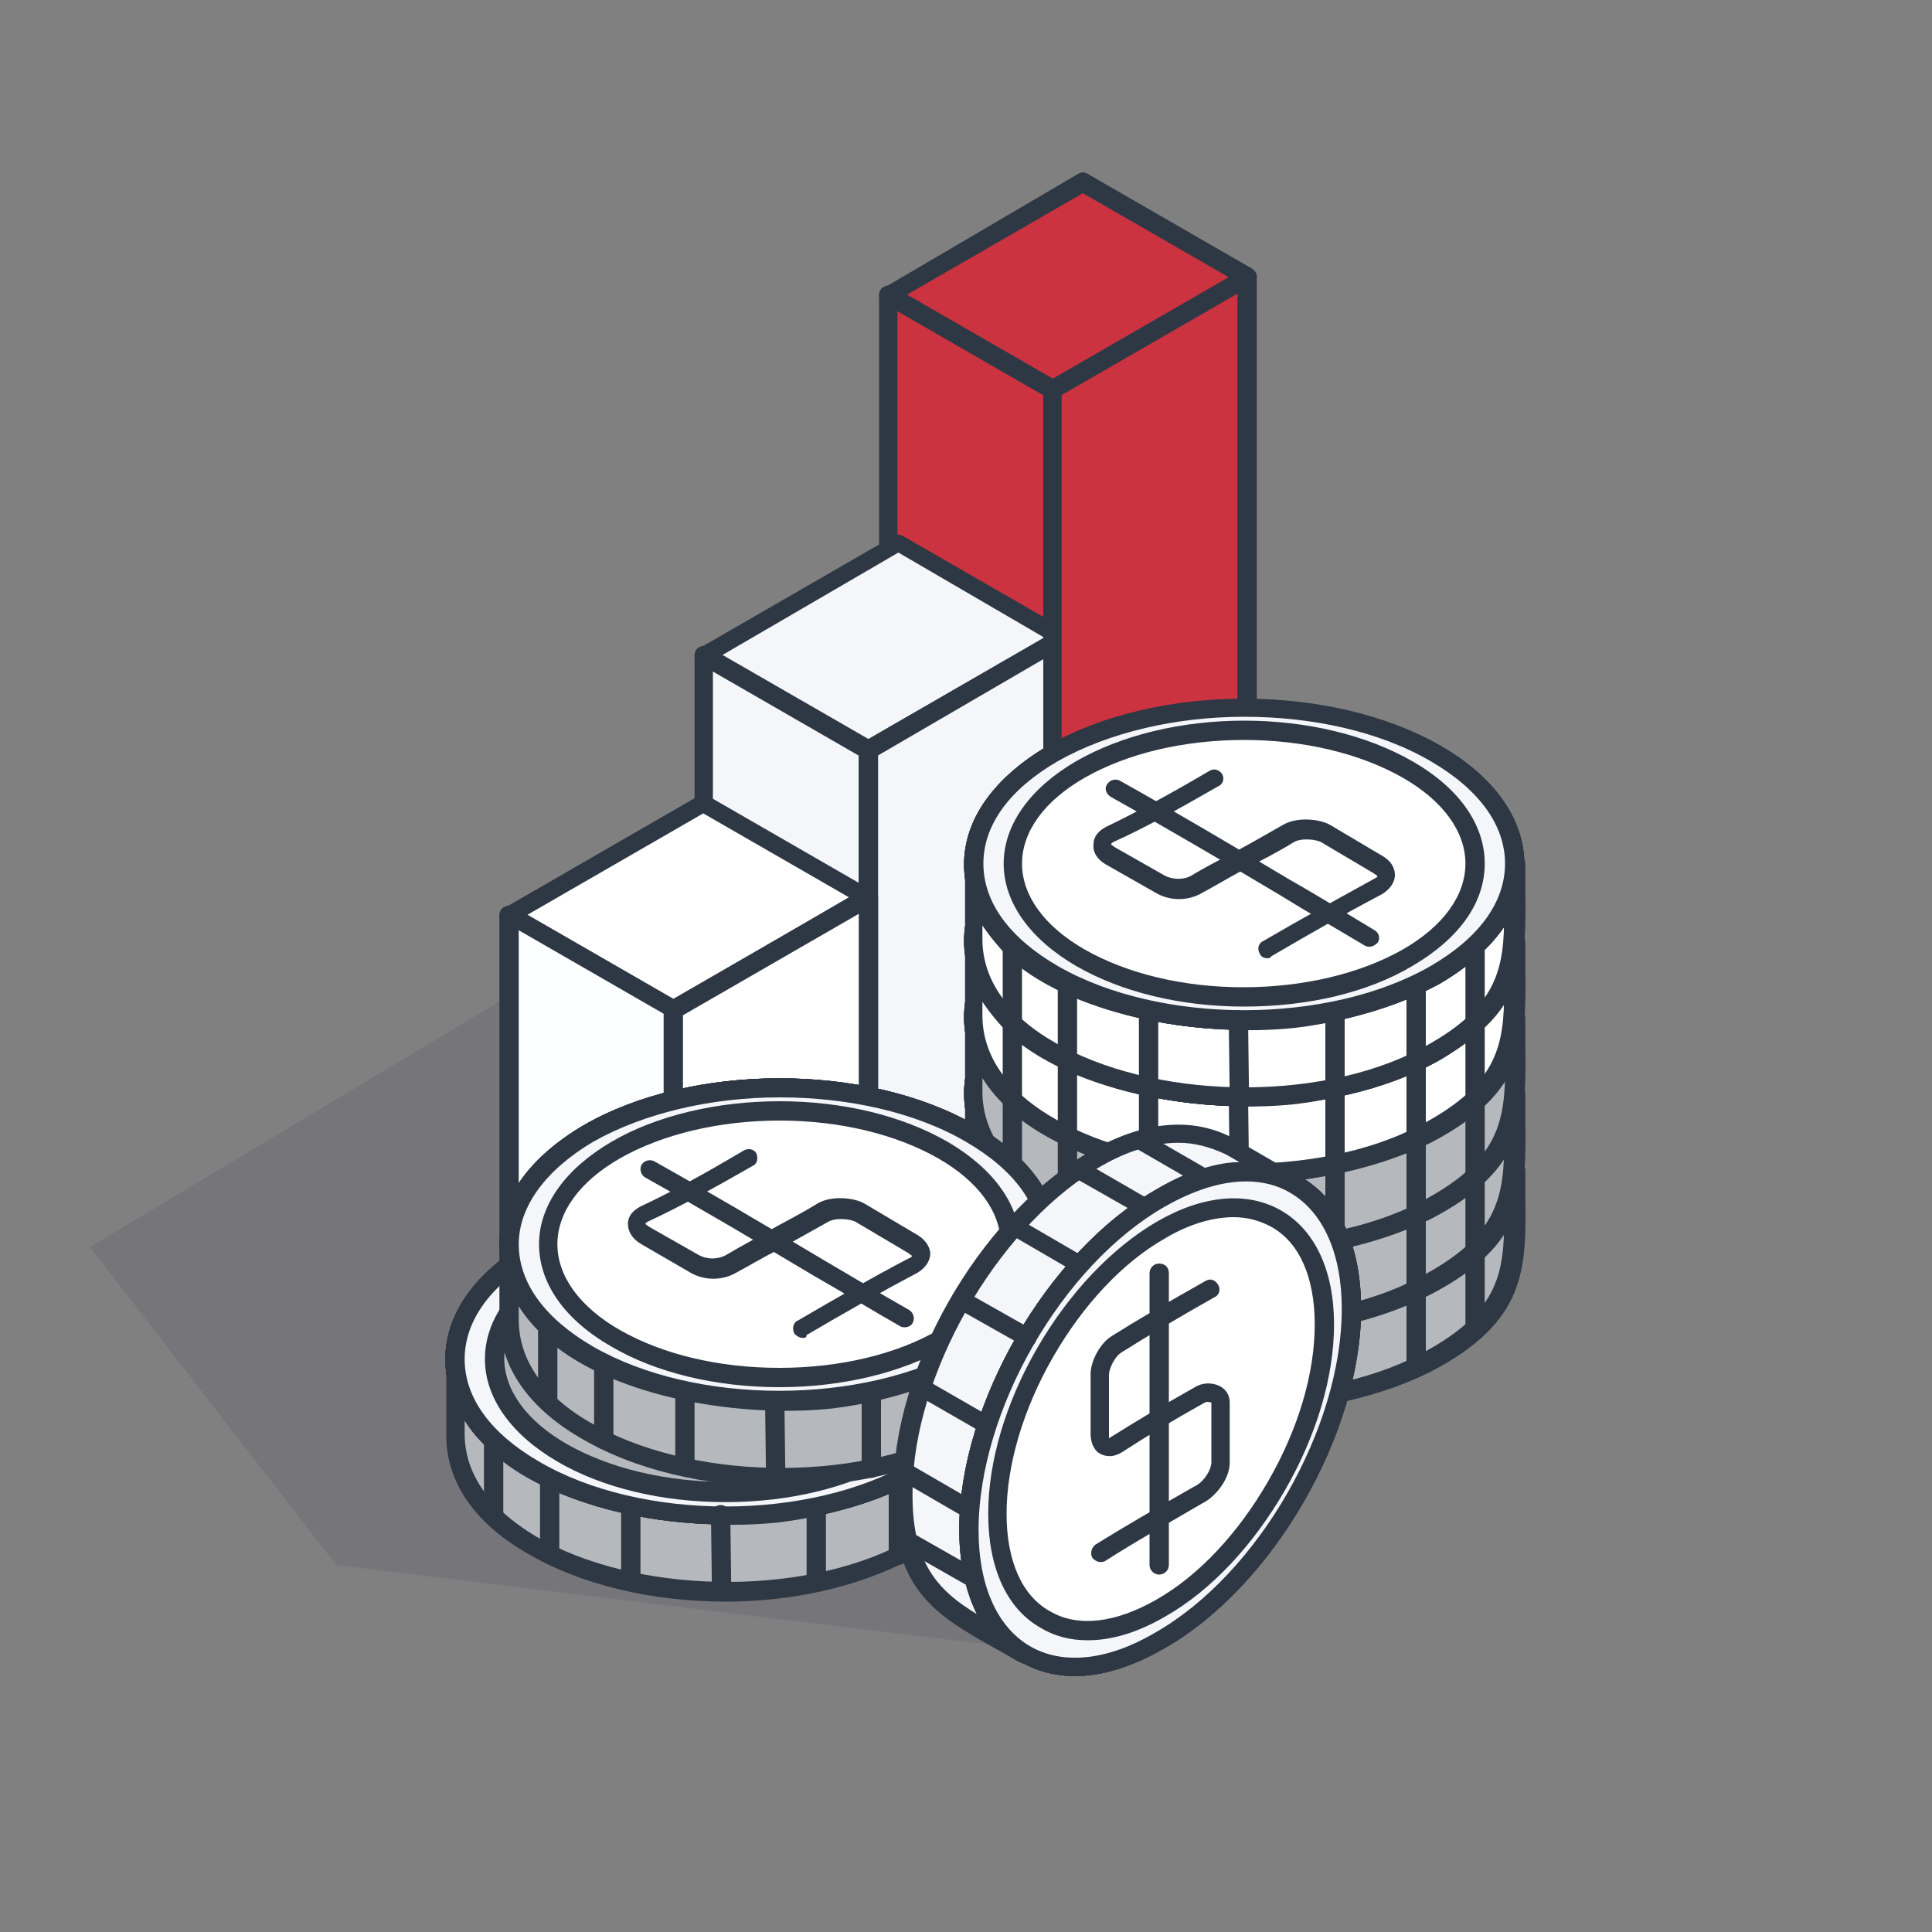 <?xml version="1.0" encoding="UTF-8"?> <!-- Generator: Adobe Illustrator 23.0.3, SVG Export Plug-In . SVG Version: 6.00 Build 0) --> <svg xmlns="http://www.w3.org/2000/svg" xmlns:xlink="http://www.w3.org/1999/xlink" id="Слой_1" x="0px" y="0px" viewBox="0 0 200 200" style="enable-background:new 0 0 200 200;" xml:space="preserve"><rect x="0" y="0" width="200" height="200" fill="#808080" stroke="none"/> <style type="text/css"> .st0{fill-rule:evenodd;clip-rule:evenodd;fill:#3C3958;} .st1{opacity:0.15;fill-rule:evenodd;clip-rule:evenodd;fill:#3C3958;enable-background:new ;} .st2{fill-rule:evenodd;clip-rule:evenodd;fill:#CB3340;} .st3{fill-rule:evenodd;clip-rule:evenodd;fill:#2E3844;} .st4{fill-rule:evenodd;clip-rule:evenodd;fill:#F5F6FA;} .st5{fill-rule:evenodd;clip-rule:evenodd;fill:#FFFFFF;} .st6{fill-rule:evenodd;clip-rule:evenodd;fill:#FDFEFF;} .st7{fill-rule:evenodd;clip-rule:evenodd;fill:#B5B8BC;} </style> <path class="st0" d="M-19,250.1"></path> <path class="st0" d="M-7.3,120.4"></path> <path class="st0" d="M9.3,122.5"></path> <path class="st1" d="M107.4,170.8c-1,0-72.6-8.8-72.6-8.8L9.3,129.1l79.9-47.9l68.6,49L107.4,170.8z"></path> <g> <polygon class="st2" points="109,115.7 91.9,105.9 91.9,30.5 109,40.3 "></polygon> <path class="st3" d="M92.9,105.3L108,114V40.9l-15.1-8.7V105.3L92.9,105.3z M109,116.7c-0.2,0-0.4,0-0.5-0.1l-17-9.8 c-0.3-0.2-0.5-0.5-0.5-0.8V30.5c0-0.3,0.2-0.7,0.5-0.8c0.3-0.2,0.7-0.2,1,0l17,9.8c0.3,0.2,0.5,0.5,0.5,0.8v75.4 c0,0.3-0.2,0.7-0.5,0.8C109.3,116.6,109.1,116.7,109,116.7z"></path> <polygon class="st2" points="109,40.3 91.9,30.5 112.1,18.9 129.1,28.7 "></polygon> <path class="st3" d="M93.9,30.5l15.1,8.7l18.2-10.5L112.1,20L93.9,30.5L93.9,30.5z M109,41.3c-0.2,0-0.4,0-0.5-0.1l-17-9.8 c-0.3-0.2-0.5-0.5-0.5-0.8c0-0.3,0.2-0.7,0.5-0.8L111.6,18c0.3-0.2,0.7-0.2,1,0l17,9.8c0.3,0.2,0.5,0.5,0.5,0.8 c0,0.3-0.2,0.7-0.5,0.8l-20.1,11.6C109.3,41.3,109.1,41.3,109,41.3z"></path> <polygon class="st4" points="89.9,126.7 72.8,116.9 72.8,67.8 89.9,77.6 "></polygon> <path class="st3" d="M73.8,116.3l15.1,8.7V78.2l-15.1-8.7V116.3L73.8,116.3z M89.9,127.7c-0.2,0-0.3,0-0.5-0.1l-17-9.8 c-0.3-0.2-0.5-0.5-0.5-0.8V67.8c0-0.3,0.2-0.7,0.5-0.8c0.3-0.2,0.7-0.2,1,0l17,9.8c0.3,0.2,0.5,0.5,0.5,0.8v49.1 c0,0.4-0.2,0.7-0.5,0.8C90.2,127.6,90.1,127.7,89.9,127.7z"></path> <polygon class="st4" points="89.9,77.6 72.8,67.8 93,56.1 110,66 "></polygon> <path class="st3" d="M74.8,67.8l15.1,8.7L108.1,66L93,57.2L74.8,67.8L74.8,67.8z M89.9,78.6c-0.2,0-0.3,0-0.5-0.1l-17-9.8 c-0.3-0.2-0.5-0.5-0.5-0.8c0-0.3,0.2-0.7,0.5-0.8l20.1-11.6c0.3-0.2,0.7-0.2,1,0l17,9.8c0.3,0.2,0.5,0.5,0.5,0.8 c0,0.4-0.2,0.7-0.5,0.8L90.4,78.4C90.2,78.5,90.1,78.6,89.9,78.6z"></path> <polygon class="st4" points="89.9,126.7 89.9,77.6 110,66 110,115.1 "></polygon> <path class="st3" d="M90.9,78.2V125l18.2-10.5V67.6L90.9,78.2L90.9,78.2z M89.9,127.7c-0.2,0-0.3,0-0.5-0.1 c-0.3-0.2-0.5-0.5-0.5-0.8V77.6c0-0.3,0.2-0.7,0.5-0.8l20.1-11.6c0.3-0.2,0.7-0.2,1,0c0.3,0.2,0.5,0.5,0.5,0.8v49.1 c0,0.3-0.2,0.7-0.5,0.8l-20.1,11.6C90.2,127.6,90.1,127.7,89.9,127.7z"></path> <polygon class="st2" points="109,115.7 109,40.3 129.1,28.7 129.1,104.1 "></polygon> <path class="st3" d="M109.9,40.9V114l18.2-10.5V30.4L109.9,40.9L109.9,40.9z M109,116.7c-0.2,0-0.4,0-0.5-0.1 c-0.3-0.2-0.5-0.5-0.5-0.8V40.3c0-0.3,0.2-0.7,0.5-0.8l20.1-11.6c0.3-0.2,0.7-0.2,1,0c0.3,0.2,0.5,0.5,0.5,0.8v75.4 c0,0.3-0.2,0.7-0.5,0.8l-20.1,11.6C109.3,116.6,109.1,116.7,109,116.7z"></path> <polygon class="st5" points="89.9,92.9 72.8,83 52.7,94.7 69.7,104.5 "></polygon> <path class="st3" d="M54.6,94.7l15.1,8.7l18.2-10.5l-15.1-8.7L54.6,94.7L54.6,94.7z M69.7,105.5c-0.2,0-0.3-0.1-0.5-0.1l-17-9.8 c-0.3-0.2-0.5-0.5-0.5-0.8c0-0.3,0.2-0.7,0.5-0.8l20.1-11.6c0.3-0.2,0.7-0.2,1,0l17,9.8c0.3,0.2,0.5,0.5,0.5,0.8 c0,0.3-0.2,0.7-0.5,0.8l-20.1,11.6C70.1,105.4,69.9,105.5,69.7,105.5z"></path> <polygon class="st6" points="69.7,104.5 52.7,94.7 52.7,128.5 69.7,138.3 "></polygon> <path class="st3" d="M53.7,127.9l15.1,8.7v-31.6l-15.1-8.7V127.9L53.7,127.9z M69.7,139.3c-0.2,0-0.3,0-0.5-0.1l-17-9.8 c-0.3-0.2-0.5-0.5-0.5-0.8V94.7c0-0.3,0.2-0.7,0.5-0.8c0.3-0.2,0.7-0.2,1,0l17,9.8c0.3,0.2,0.5,0.5,0.5,0.8v33.8 c0,0.3-0.2,0.7-0.5,0.8C70.1,139.3,69.9,139.3,69.7,139.3z"></path> <polygon class="st5" points="89.9,126.7 89.9,92.9 69.7,104.5 69.7,138.3 "></polygon> <path class="st3" d="M89.9,126.7L89.9,126.7L89.9,126.7L89.9,126.7z M70.7,105.1v31.6l18.2-10.5V94.6L70.7,105.1L70.7,105.1z M69.7,139.3c-0.2,0-0.3,0-0.5-0.1c-0.3-0.2-0.5-0.5-0.5-0.8v-33.8c0-0.3,0.2-0.7,0.5-0.8L89.4,92c0.3-0.2,0.7-0.2,1,0 c0.3,0.2,0.5,0.5,0.5,0.8v33.8c0,0.4-0.2,0.7-0.5,0.8l-20.1,11.6C70.1,139.3,69.9,139.3,69.7,139.3z"></path> <path class="st3" d="M148.6,132.5c-10.9,6.3-28.7,6.3-39.6,0c-10.9-6.3-10.9-16.5,0-22.9c10.9-6.3,28.6-6.3,39.6,0 C159.5,116,159.5,126.2,148.6,132.5z"></path> <path class="st3" d="M148.6,132.5L148.6,132.5L148.6,132.5L148.6,132.5z M128.8,105.9c-7,0-14,1.5-19.3,4.6 c-5,2.9-7.7,6.6-7.7,10.6c0,4,2.7,7.7,7.7,10.6c10.7,6.1,28,6.1,38.6,0l0,0c5-2.9,7.7-6.6,7.7-10.6c0-4-2.7-7.7-7.7-10.6 C142.8,107.5,135.8,105.9,128.8,105.9L128.8,105.9z M128.8,138.2c-7.3,0-14.7-1.6-20.3-4.8c-5.6-3.2-8.7-7.6-8.7-12.3 c0-4.7,3.1-9,8.7-12.3c11.2-6.5,29.4-6.5,40.6,0c5.6,3.2,8.7,7.6,8.7,12.3c0,4.7-3.1,9-8.7,12.3l0,0 C143.5,136.6,136.1,138.2,128.8,138.2z"></path> <path class="st7" d="M156.8,121.1c0,8.9,1.3,14.4-9.3,19.9c-17.2,9-46.5,2.6-46.8-12v-7.9c0.6,13.3,21.5,17.2,33.4,15.9 C142.7,136,156.3,131.5,156.8,121.1z"></path> <path class="st3" d="M101.7,127.4v1.6c0.1,5.1,4,8.5,7.3,10.4c10.2,6,27.3,6.4,38,0.8c7.4-3.9,8.6-7.6,8.7-12.9 c-4.3,6.9-14.8,9.9-21.6,10.7c-9.3,1.1-22.4-1-29.4-7C103.5,129.9,102.5,128.7,101.7,127.4L101.7,127.4z M128.8,146.2 c-7.5,0-15-1.7-20.7-5.1c-5.3-3.1-8.2-7.3-8.2-12v-8c0-0.5,0.4-1,0.9-1c0,0,0,0,0,0c0.5,0,1,0.4,1,0.9c0.1,3.2,1.6,6,4.3,8.4 c6.5,5.6,19.2,7.5,28,6.6c7.9-0.9,21.4-5,21.8-14.9c0-0.5,0.5-0.9,1-0.9l0,0c0.5,0,1,0.4,1,1c0,0.9,0,1.8,0,2.6 c0.1,7.5,0.2,13-9.8,18.2C142.5,144.8,135.6,146.2,128.8,146.2z"></path> <path class="st3" d="M111.8,111.3c-4.7,2.7-7,6.2-7,9.8c0,3.5,2.3,7.1,7,9.8c4.7,2.7,10.8,4,16.9,4c6.1,0,12.2-1.3,17-4 c4.7-2.7,7-6.2,7-9.8c0-3.5-2.3-7.1-7-9.8c-4.7-2.7-10.8-4.1-17-4.1C122.6,107.3,116.5,108.6,111.8,111.3L111.8,111.3z M148.6,132.5c-10.9,6.3-28.7,6.3-39.6,0C98,126.2,98,116,109,109.7c10.9-6.3,28.7-6.3,39.6,0C159.5,116,159.5,126.2,148.6,132.5 L148.6,132.5z"></path> <path class="st3" d="M111.8,111.3L111.8,111.3L111.8,111.3L111.8,111.3z M128.8,108.3c-6.2,0-12.1,1.4-16.4,3.9l0,0 c-4.2,2.4-6.5,5.6-6.5,8.9c0,3.3,2.3,6.5,6.5,8.9c4.4,2.5,10.2,3.9,16.4,3.9c6.2,0,12.1-1.4,16.5-3.9c4.2-2.4,6.5-5.6,6.5-8.9 c0-3.3-2.3-6.5-6.5-8.9C140.8,109.7,135,108.3,128.8,108.3L128.8,108.3z M128.8,135.9c-6.6,0-12.7-1.5-17.4-4.2 c-4.8-2.8-7.5-6.6-7.5-10.6c0-4.1,2.7-7.8,7.5-10.6l0,0c4.7-2.7,10.9-4.2,17.4-4.2c6.6,0,12.7,1.5,17.4,4.2 c4.9,2.8,7.5,6.6,7.5,10.6c0,4.1-2.7,7.8-7.5,10.6C141.5,134.4,135.3,135.9,128.8,135.9L128.8,135.9z M148.6,132.5L148.6,132.5 L148.6,132.5L148.6,132.5z M128.8,105.9c-7,0-14,1.5-19.3,4.6c-5,2.9-7.7,6.6-7.7,10.6c0,4,2.7,7.7,7.7,10.6 c10.7,6.1,28,6.1,38.6,0l0,0c5-2.9,7.7-6.6,7.7-10.6c0-4-2.7-7.7-7.7-10.6C142.7,107.4,135.8,105.9,128.8,105.9L128.8,105.9z M128.8,138.2c-7.3,0-14.7-1.6-20.3-4.8c-5.6-3.2-8.7-7.6-8.7-12.3c0-4.7,3.1-9,8.7-12.3c11.2-6.5,29.4-6.5,40.6,0 c5.6,3.2,8.7,7.6,8.7,12.3c0,4.7-3.1,9-8.7,12.3l0,0C143.5,136.6,136.1,138.2,128.8,138.2z"></path> <path class="st3" d="M148.6,132.5c-10.9,6.3-28.7,6.3-39.6,0C98,126.2,98,116,109,109.7c10.9-6.3,28.7-6.3,39.6,0 C159.5,116,159.5,126.2,148.6,132.5z"></path> <path class="st3" d="M148.6,132.5L148.6,132.5L148.6,132.5L148.6,132.5z M128.8,105.9c-7,0-14,1.5-19.3,4.6 c-5,2.9-7.7,6.6-7.7,10.6c0,4,2.7,7.7,7.7,10.6c10.7,6.1,28,6.1,38.6,0l0,0c5-2.9,7.7-6.6,7.7-10.6c0-4-2.7-7.7-7.7-10.6 C142.7,107.4,135.8,105.9,128.8,105.9L128.8,105.9z M128.8,138.2c-7.3,0-14.7-1.6-20.3-4.8c-5.6-3.2-8.7-7.6-8.7-12.3 c0-4.7,3.1-9,8.7-12.3c11.2-6.5,29.4-6.5,40.6,0c5.6,3.2,8.7,7.6,8.7,12.3c0,4.7-3.1,9-8.7,12.3l0,0 C143.5,136.6,136.1,138.2,128.8,138.2z"></path> <path class="st3" d="M111.8,111.3c-4.7,2.7-7,6.2-7,9.8c0,3.5,2.3,7.1,7,9.8c4.7,2.7,10.8,4,16.9,4c6.1,0,12.2-1.3,17-4 c4.7-2.7,7-6.2,7-9.8c0-3.5-2.3-7.1-7-9.8c-4.7-2.7-10.8-4.1-17-4.1C122.6,107.3,116.5,108.6,111.8,111.3L111.8,111.3z M148.6,132.5c-10.9,6.3-28.7,6.3-39.6,0C98,126.2,98,116,109,109.7c10.9-6.3,28.7-6.3,39.6,0C159.5,116,159.5,126.2,148.6,132.5 L148.6,132.5z"></path> <path class="st3" d="M111.8,111.3L111.8,111.3L111.8,111.3L111.8,111.3z M128.8,108.3c-6.2,0-12.1,1.4-16.4,3.9l0,0 c-4.2,2.4-6.5,5.6-6.5,8.9c0,3.3,2.3,6.5,6.5,8.9c4.4,2.5,10.2,3.9,16.4,3.9c6.2,0,12.1-1.4,16.5-3.9c4.2-2.4,6.5-5.6,6.5-8.9 c0-3.3-2.3-6.5-6.5-8.9C140.8,109.7,135,108.3,128.8,108.3L128.8,108.3z M128.8,135.9c-6.6,0-12.7-1.5-17.4-4.2 c-4.8-2.8-7.5-6.6-7.5-10.6c0-4.1,2.7-7.8,7.5-10.6l0,0c4.7-2.7,10.9-4.2,17.4-4.2c6.6,0,12.7,1.5,17.4,4.2 c4.9,2.8,7.5,6.6,7.5,10.6c0,4.1-2.7,7.8-7.5,10.6C141.5,134.4,135.3,135.9,128.8,135.9L128.8,135.9z M148.6,132.5L148.6,132.5 L148.6,132.5L148.6,132.5z M128.8,105.9c-7,0-14,1.5-19.3,4.6c-5,2.9-7.7,6.6-7.7,10.6c0,4,2.7,7.7,7.7,10.6 c10.7,6.1,28,6.1,38.6,0l0,0c5-2.9,7.7-6.6,7.7-10.6c0-4-2.7-7.7-7.7-10.6C142.7,107.4,135.8,105.9,128.8,105.9L128.8,105.9z M128.8,138.2c-7.3,0-14.7-1.6-20.3-4.8c-5.6-3.2-8.7-7.6-8.7-12.3c0-4.7,3.1-9,8.7-12.3c11.2-6.5,29.4-6.5,40.6,0 c5.6,3.2,8.7,7.6,8.7,12.3c0,4.7-3.1,9-8.7,12.3l0,0C143.5,136.6,136.1,138.2,128.8,138.2z"></path> <path class="st3" d="M152.7,138.6c-0.5,0-1-0.4-1-1v-7.5c0-0.5,0.4-1,1-1c0.6,0,1,0.4,1,1v7.5C153.7,138.1,153.2,138.6,152.7,138.6 z"></path> <path class="st3" d="M146.6,142.5c-0.5,0-1-0.4-1-1v-7.1c0-0.5,0.4-1,1-1c0.6,0,1,0.4,1,1v7.1C147.6,142,147.2,142.5,146.6,142.5z"></path> <path class="st3" d="M138.2,145.3c-0.5,0-1-0.4-1-1v-7.7c0-0.5,0.4-1,1-1c0.5,0,1,0.4,1,1v7.7C139.2,144.8,138.8,145.3,138.2,145.3 z"></path> <path class="st3" d="M128.3,146.2c-0.5,0-1-0.4-1-1l-0.1-7.9c0-0.5,0.4-1,1-1l0,0c0.5,0,1,0.4,1,1l0.1,7.9 C129.3,145.7,128.9,146.2,128.3,146.2L128.3,146.2z"></path> <path class="st3" d="M118.9,145.1c-0.5,0-1-0.4-1-1v-7.7c0-0.5,0.4-1,1-1c0.5,0,1,0.4,1,1v7.7C119.9,144.7,119.5,145.1,118.9,145.1 z"></path> <path class="st3" d="M110.5,142.3c-0.5,0-1-0.4-1-1v-7.4c0-0.5,0.4-1,1-1c0.5,0,1,0.4,1,1v7.4C111.5,141.9,111.1,142.3,110.5,142.3 z"></path> <path class="st3" d="M104.8,138.1c-0.5,0-1-0.4-1-1v-7.4c0-0.5,0.4-1,1-1c0.5,0,1,0.4,1,1v7.4C105.8,137.7,105.3,138.1,104.8,138.1 z"></path> <path class="st3" d="M131.2,130.8c-0.4,0-0.7-0.2-0.8-0.5c-0.3-0.5-0.1-1.1,0.4-1.3c4.1-2.4,7.6-4.3,11.4-6.4 c0.2-0.1,0.4-0.2,0.4-0.3c0,0-0.1-0.1-0.4-0.3l-5.4-3.2c-0.5-0.3-2.1-0.5-2.9,0c-1.6,0.9-3.4,1.9-5.1,2.8c-1.6,0.9-3,1.7-4.4,2.4 c-1.5,0.9-3.4,0.9-4.9,0l-5.1-2.9c-0.9-0.5-1.4-1.3-1.3-2.1c0-0.5,0.2-1.3,1.5-1.9c3.1-1.5,6.6-3.4,10.5-5.7c0.5-0.3,1-0.1,1.3,0.4 c0.3,0.5,0.1,1.1-0.4,1.3c-4,2.3-7.4,4.2-10.7,5.7c-0.3,0.1-0.4,0.3-0.4,0.3c0,0,0.1,0.1,0.4,0.3l5.1,3c0.9,0.5,2.1,0.5,2.9,0 c1.3-0.8,2.9-1.6,4.4-2.5c1.7-0.9,3.4-1.8,5-2.8c1.5-0.9,3.9-0.6,4.9,0l5.4,3.2c1.2,0.7,1.3,1.6,1.3,2c0,0.4-0.2,1.3-1.4,1.9 c-3.8,2-7.3,4-11.4,6.4C131.6,130.8,131.4,130.8,131.2,130.8z"></path> <path class="st3" d="M141.8,129.7c-0.2,0-0.3,0-0.5-0.1c-3-1.7-6-3.5-8.9-5.2c-5.7-3.4-11.6-6.9-17.5-10.2 c-0.5-0.3-0.7-0.9-0.4-1.3c0.3-0.5,0.9-0.6,1.3-0.4c6,3.3,11.8,6.8,17.6,10.2c2.9,1.7,5.9,3.5,8.9,5.2c0.5,0.3,0.6,0.9,0.3,1.3 C142.4,129.5,142.1,129.7,141.8,129.7z"></path> <path class="st3" d="M148.6,124.6c-10.9,6.3-28.7,6.3-39.6,0c-10.9-6.3-10.9-16.5,0-22.9c10.9-6.3,28.6-6.3,39.6,0 C159.5,108.1,159.5,118.3,148.6,124.6z"></path> <path class="st3" d="M148.6,124.6L148.6,124.6L148.6,124.6L148.6,124.6z M128.8,98c-7,0-14,1.5-19.3,4.6c-5,2.9-7.7,6.6-7.7,10.6 c0,4,2.7,7.7,7.7,10.6c10.7,6.1,28,6.1,38.6,0l0,0c5-2.9,7.7-6.6,7.7-10.6c0-3.9-2.7-7.7-7.7-10.6C142.8,99.5,135.8,98,128.8,98 L128.8,98z M128.8,130.3c-7.3,0-14.7-1.6-20.3-4.8c-5.6-3.2-8.7-7.6-8.7-12.3c0-4.7,3.1-9,8.7-12.3c11.2-6.5,29.4-6.5,40.6,0 c5.6,3.2,8.7,7.6,8.7,12.3c0,4.7-3.1,9-8.7,12.3l0,0C143.5,128.7,136.1,130.3,128.8,130.3z"></path> <path class="st7" d="M156.8,113.2c0,8.9,1.3,14.4-9.3,20c-17.2,9-46.5,2.6-46.8-12v-7.9c0.6,13.3,21.5,17.2,33.4,15.9 C142.7,128.1,156.3,123.6,156.8,113.2z"></path> <path class="st3" d="M101.7,119.5v1.6c0.1,5.1,4,8.4,7.3,10.4c10.2,6,27.3,6.4,38,0.7c7.4-3.9,8.6-7.6,8.7-12.9 c-4.3,6.9-14.8,9.9-21.6,10.7c-9.3,1-22.4-1-29.4-7C103.5,121.9,102.5,120.8,101.7,119.5L101.7,119.5z M128.8,138.3 c-7.5,0-15-1.7-20.7-5.1c-5.3-3.1-8.2-7.3-8.2-12.1v-8c0-0.5,0.4-1,0.9-1c0,0,0,0,0,0c0.5,0,1,0.4,1,0.9c0.1,3.2,1.6,6,4.3,8.4 c6.5,5.6,19.2,7.5,28,6.6c7.9-0.9,21.4-5,21.8-14.9c0-0.5,0.5-0.9,1-0.9l0,0c0.5,0,1,0.4,1,1c0,0.9,0,1.8,0,2.6 c0.1,7.5,0.2,13-9.8,18.2C142.5,136.9,135.6,138.3,128.8,138.3z"></path> <path class="st3" d="M111.8,103.4c-4.7,2.7-7,6.2-7,9.8c0,3.5,2.3,7.1,7,9.8c4.7,2.7,10.8,4,16.9,4c6.1,0,12.2-1.4,17-4 c4.7-2.7,7-6.2,7-9.8c0-3.5-2.3-7.1-7-9.8c-4.7-2.7-10.8-4.1-17-4.1C122.6,99.4,116.5,100.7,111.8,103.4L111.8,103.4z M148.6,124.6 c-10.9,6.3-28.7,6.3-39.6,0c-10.9-6.3-10.9-16.5,0-22.9c10.9-6.3,28.7-6.3,39.6,0C159.5,108.1,159.5,118.3,148.6,124.6L148.6,124.6 z"></path> <path class="st3" d="M112.3,104.3c-4.2,2.4-6.5,5.6-6.5,8.9c0,3.3,2.3,6.5,6.5,8.9c4.4,2.5,10.2,3.9,16.4,3.9 c6.2,0,12.1-1.4,16.5-3.9c4.2-2.4,6.5-5.6,6.5-8.9c0-3.3-2.3-6.5-6.5-8.9c-4.4-2.5-10.2-3.9-16.4-3.9c0,0,0,0,0,0 C122.5,100.3,116.7,101.7,112.3,104.3L112.3,104.3L112.3,104.3z M128.8,128c-6.6,0-12.7-1.5-17.4-4.2c-4.8-2.8-7.5-6.6-7.5-10.6 c0-4,2.7-7.8,7.5-10.6l0,0c4.7-2.7,10.9-4.2,17.4-4.2c0,0,0,0,0,0c6.5,0,12.7,1.5,17.4,4.2c4.9,2.8,7.5,6.6,7.5,10.6 c0,4.1-2.7,7.8-7.5,10.6C141.5,126.5,135.3,128,128.8,128L128.8,128z M148.6,124.6L148.6,124.6L148.6,124.6L148.6,124.6z M128.8,98 c7,0,14,1.5,19.3,4.6c5,2.9,7.7,6.6,7.7,10.6c0,4-2.7,7.7-7.7,10.6l0,0c-10.6,6.1-28,6.1-38.6,0c-5-2.9-7.7-6.6-7.7-10.6 c0-4,2.7-7.7,7.7-10.6C114.8,99.5,121.8,98,128.8,98L128.8,98z M128.8,130.3c-7.3,0-14.7-1.6-20.3-4.8c-5.6-3.2-8.7-7.6-8.7-12.3 c0-4.7,3.1-9,8.7-12.3c11.2-6.5,29.4-6.5,40.6,0c5.6,3.2,8.7,7.6,8.7,12.3c0,4.7-3.1,9-8.7,12.3l0,0 C143.5,128.7,136.1,130.3,128.8,130.3z"></path> <path class="st3" d="M148.6,124.6c-10.9,6.3-28.7,6.3-39.6,0c-10.9-6.3-10.9-16.5,0-22.9c10.9-6.3,28.7-6.3,39.6,0 C159.5,108.1,159.5,118.3,148.6,124.6z"></path> <path class="st3" d="M148.6,124.6L148.6,124.6L148.6,124.6L148.6,124.6z M128.8,98c-7,0-14,1.5-19.3,4.6c-5,2.9-7.7,6.6-7.7,10.6 c0,4,2.7,7.7,7.7,10.6c10.7,6.1,28,6.1,38.6,0l0,0c5-2.9,7.7-6.6,7.7-10.6c0-4-2.7-7.7-7.7-10.6C142.7,99.5,135.8,98,128.8,98 L128.8,98z M128.8,130.3c-7.3,0-14.7-1.6-20.3-4.8c-5.6-3.2-8.7-7.6-8.7-12.3c0-4.7,3.1-9,8.7-12.3c11.2-6.5,29.4-6.5,40.6,0 c5.6,3.2,8.7,7.6,8.7,12.3c0,4.7-3.1,9-8.7,12.3l0,0C143.5,128.7,136.1,130.3,128.8,130.3z"></path> <path class="st3" d="M111.8,103.4c-4.7,2.7-7,6.2-7,9.8c0,3.5,2.3,7.1,7,9.8c4.7,2.7,10.8,4,16.9,4c6.1,0,12.2-1.4,17-4 c4.7-2.7,7-6.2,7-9.8c0-3.5-2.3-7.1-7-9.8c-4.7-2.7-10.8-4.1-17-4.1C122.6,99.4,116.5,100.7,111.8,103.4L111.8,103.4z M148.6,124.6 c-10.9,6.3-28.7,6.3-39.6,0c-10.9-6.3-10.9-16.5,0-22.9c10.9-6.3,28.7-6.3,39.6,0C159.5,108.1,159.5,118.3,148.6,124.6L148.6,124.6 z"></path> <path class="st3" d="M112.3,104.3c-4.2,2.4-6.5,5.6-6.5,8.9c0,3.3,2.3,6.5,6.5,8.9c4.4,2.5,10.2,3.9,16.4,3.9 c6.2,0,12.1-1.4,16.5-3.9c4.2-2.4,6.5-5.6,6.5-8.9c0-3.3-2.3-6.5-6.5-8.9c-4.4-2.5-10.2-3.9-16.4-3.9c0,0,0,0,0,0 C122.5,100.3,116.7,101.7,112.3,104.3L112.3,104.3L112.3,104.3z M128.8,128c-6.6,0-12.7-1.5-17.4-4.2c-4.8-2.8-7.5-6.6-7.5-10.6 c0-4,2.7-7.8,7.5-10.6l0,0c4.7-2.7,10.9-4.2,17.4-4.2c0,0,0,0,0,0c6.5,0,12.7,1.5,17.4,4.2c4.9,2.8,7.5,6.6,7.5,10.6 c0,4.1-2.7,7.8-7.5,10.6C141.5,126.5,135.3,128,128.8,128L128.8,128z M148.6,124.6L148.6,124.6L148.6,124.6L148.6,124.6z M128.8,98 c7,0,14,1.5,19.3,4.6c5,2.9,7.7,6.6,7.7,10.6c0,4-2.7,7.7-7.7,10.6l0,0c-10.6,6.1-28,6.1-38.6,0c-5-2.9-7.7-6.6-7.7-10.6 c0-4,2.7-7.7,7.7-10.6C114.8,99.5,121.8,98,128.8,98L128.8,98z M128.8,130.3c-7.3,0-14.7-1.6-20.3-4.8c-5.6-3.2-8.7-7.6-8.7-12.3 c0-4.7,3.1-9,8.7-12.3c11.2-6.5,29.4-6.5,40.6,0c5.6,3.2,8.7,7.6,8.7,12.3c0,4.7-3.1,9-8.7,12.3l0,0 C143.5,128.7,136.1,130.3,128.8,130.3z"></path> <path class="st3" d="M152.7,130.6c-0.5,0-1-0.4-1-1v-7.5c0-0.5,0.4-1,1-1c0.6,0,1,0.4,1,1v7.5C153.7,130.2,153.2,130.6,152.7,130.6 z"></path> <path class="st3" d="M146.6,134.6c-0.5,0-1-0.4-1-1v-7.1c0-0.5,0.4-1,1-1c0.6,0,1,0.4,1,1v7.1C147.6,134.1,147.2,134.6,146.6,134.6 z"></path> <path class="st3" d="M138.2,137.3c-0.5,0-1-0.4-1-1v-7.7c0-0.5,0.4-1,1-1c0.5,0,1,0.4,1,1v7.7C139.2,136.9,138.8,137.3,138.2,137.3 z"></path> <path class="st3" d="M128.3,138.2c-0.5,0-1-0.4-1-1l-0.1-7.9c0-0.5,0.4-1,1-1c0.4,0,1,0.4,1,1l0.1,7.9 C129.3,137.8,128.9,138.2,128.3,138.2L128.3,138.2z"></path> <path class="st3" d="M118.9,137.2c-0.5,0-1-0.4-1-1v-7.8c0-0.5,0.4-1,1-1c0.5,0,1,0.4,1,1v7.8C119.9,136.8,119.5,137.2,118.9,137.2 z"></path> <path class="st3" d="M110.5,134.4c-0.5,0-1-0.4-1-1V126c0-0.5,0.4-1,1-1c0.5,0,1,0.4,1,1v7.4C111.5,134,111.1,134.4,110.5,134.4z"></path> <path class="st3" d="M104.8,130.2c-0.5,0-1-0.4-1-1v-7.4c0-0.5,0.4-1,1-1c0.5,0,1,0.4,1,1v7.4C105.8,129.8,105.3,130.2,104.8,130.2 z"></path> <path class="st3" d="M131.2,122.9c-0.4,0-0.7-0.2-0.8-0.5c-0.3-0.5-0.1-1.1,0.4-1.3c4.1-2.4,7.6-4.3,11.4-6.4 c0.2-0.1,0.4-0.2,0.4-0.3c0,0-0.1-0.1-0.4-0.3l-5.4-3.2c-0.5-0.3-2.1-0.5-2.9,0c-1.6,1-3.4,1.9-5.1,2.8c-1.6,0.8-3,1.7-4.4,2.4 c-1.5,0.9-3.4,0.9-4.9,0l-5.1-2.9c-0.9-0.5-1.4-1.3-1.3-2.1c0-0.5,0.2-1.3,1.5-1.9c3.1-1.5,6.6-3.4,10.5-5.7c0.5-0.3,1-0.1,1.3,0.4 c0.3,0.5,0.1,1.1-0.4,1.3c-4,2.3-7.4,4.2-10.7,5.7c-0.3,0.1-0.4,0.3-0.4,0.3c0,0,0.1,0.1,0.4,0.3l5.1,2.9c0.9,0.5,2.1,0.5,2.9,0 c1.3-0.8,2.9-1.6,4.4-2.5c1.7-0.9,3.4-1.8,5-2.8c1.5-0.9,3.9-0.6,4.9,0l5.4,3.2c1.2,0.7,1.3,1.6,1.3,2c0,0.4-0.2,1.3-1.4,1.9 c-3.8,2-7.3,4-11.4,6.4C131.6,122.9,131.4,122.9,131.2,122.9z"></path> <path class="st3" d="M141.8,121.8c-0.2,0-0.3,0-0.5-0.1c-3-1.7-6-3.5-8.9-5.2c-5.7-3.4-11.6-6.9-17.5-10.2 c-0.5-0.3-0.7-0.9-0.4-1.3c0.3-0.5,0.9-0.6,1.3-0.4c6,3.3,11.8,6.8,17.6,10.2c2.9,1.7,5.9,3.5,8.9,5.2c0.5,0.3,0.6,0.9,0.3,1.3 C142.4,121.6,142.1,121.8,141.8,121.8z"></path> <path class="st3" d="M148.6,116.7c-10.9,6.3-28.7,6.3-39.6,0c-10.9-6.3-10.9-16.5,0-22.8c10.9-6.3,28.6-6.3,39.6,0 C159.5,100.2,159.5,110.4,148.6,116.7z"></path> <path class="st3" d="M128.8,90.1c-7,0-14,1.5-19.3,4.6c-5,2.9-7.7,6.6-7.7,10.6c0,4,2.7,7.7,7.7,10.6c10.7,6.1,28,6.1,38.6,0 c5-2.9,7.7-6.6,7.7-10.6c0-4-2.7-7.7-7.7-10.6C142.8,91.6,135.8,90.1,128.8,90.1L128.8,90.1z M128.8,122.4 c-7.3,0-14.7-1.6-20.3-4.8c-5.6-3.2-8.7-7.6-8.7-12.3c0-4.7,3.1-9,8.7-12.3c11.2-6.5,29.4-6.5,40.6,0c5.6,3.2,8.7,7.6,8.7,12.3 c0,4.7-3.1,9-8.7,12.3C143.5,120.8,136.1,122.4,128.8,122.4z"></path> <path class="st7" d="M156.8,105.3c0,8.9,1.3,14.4-9.3,20c-17.2,9-46.5,2.6-46.8-12v-7.9c0.6,13.3,21.5,17.2,33.4,15.9 C142.7,120.2,156.3,115.7,156.8,105.3z"></path> <path class="st3" d="M101.7,111.6v1.6c0.1,5.1,4,8.5,7.3,10.4c10.2,6,27.3,6.4,38.1,0.8c7.4-3.9,8.6-7.6,8.7-12.9 c-4.3,6.8-14.8,9.9-21.6,10.7c-9.3,1.1-22.4-1-29.4-7C103.5,114,102.5,112.9,101.7,111.6L101.7,111.6z M128.8,130.4 c-7.5,0-15-1.7-20.7-5.1c-5.3-3.1-8.2-7.3-8.2-12v-8c0-0.5,0.4-1,0.9-1c0,0,0,0,0,0c0.5,0,1,0.4,1,0.9c0.1,3.2,1.6,6,4.3,8.4 c6.5,5.6,19.2,7.5,28,6.6c7.9-0.9,21.4-5,21.8-14.9c0-0.5,0.5-0.9,1-0.9l0,0c0.5,0,1,0.4,1,1c0,0.9,0,1.8,0,2.6 c0.1,7.5,0.2,13-9.8,18.2C142.5,128.9,135.6,130.4,128.8,130.4z"></path> <path class="st3" d="M111.8,95.5c-4.7,2.7-7,6.2-7,9.8c0,3.5,2.3,7.1,7,9.8c4.7,2.7,10.8,4,16.9,4c6.1,0,12.2-1.3,17-4 c4.7-2.7,7-6.2,7-9.8c0-3.5-2.3-7.1-7-9.8c-4.7-2.7-10.8-4.1-17-4.1C122.6,91.4,116.5,92.8,111.8,95.5L111.8,95.5z M148.6,116.7 c-10.9,6.3-28.7,6.3-39.6,0c-10.9-6.3-10.9-16.5,0-22.9c10.9-6.3,28.7-6.3,39.6,0C159.5,100.2,159.5,110.4,148.6,116.7L148.6,116.7 z"></path> <path class="st3" d="M112.3,96.3c-4.2,2.4-6.5,5.6-6.5,8.9c0,3.3,2.3,6.5,6.5,8.9c4.4,2.5,10.2,3.9,16.4,3.9 c6.2,0,12.1-1.4,16.5-3.9c4.2-2.4,6.5-5.6,6.5-8.9c0-3.3-2.3-6.5-6.5-8.9c-4.4-2.5-10.2-3.9-16.4-3.9c0,0,0,0,0,0 C122.5,92.4,116.7,93.8,112.3,96.3L112.3,96.3L112.3,96.3z M128.8,120.1c-6.6,0-12.7-1.5-17.4-4.2c-4.8-2.8-7.5-6.6-7.5-10.6 c0-4,2.7-7.8,7.5-10.6v0c4.7-2.7,10.9-4.2,17.4-4.2c0,0,0,0,0,0c6.5,0,12.7,1.5,17.4,4.2c4.9,2.8,7.5,6.6,7.5,10.6 c0,4.1-2.7,7.8-7.5,10.6C141.5,118.6,135.3,120.1,128.8,120.1L128.8,120.1z M148.6,116.7L148.6,116.7L148.6,116.7L148.6,116.7z M128.8,90.1c7,0,14,1.5,19.3,4.6c5,2.9,7.7,6.6,7.7,10.6c0,4-2.7,7.7-7.7,10.6c-10.6,6.1-28,6.1-38.6,0c-5-2.9-7.7-6.6-7.7-10.6 c0-4,2.7-7.7,7.7-10.6C114.8,91.6,121.8,90.1,128.8,90.1L128.8,90.1z M128.8,122.4c-7.3,0-14.7-1.6-20.3-4.8 c-5.6-3.2-8.7-7.6-8.7-12.3c0-4.7,3.1-9,8.7-12.3c11.2-6.5,29.4-6.5,40.6,0c5.6,3.2,8.7,7.6,8.7,12.3c0,4.7-3.1,9-8.7,12.3l0,0 C143.5,120.8,136.1,122.4,128.8,122.4z"></path> <path class="st3" d="M148.6,116.7c-10.9,6.3-28.7,6.3-39.6,0c-10.9-6.3-10.9-16.5,0-22.9c10.9-6.3,28.7-6.3,39.6,0 C159.5,100.2,159.5,110.4,148.6,116.7z"></path> <path class="st3" d="M128.8,90.1c-7,0-14,1.5-19.3,4.6c-5,2.9-7.7,6.6-7.7,10.6c0,4,2.7,7.7,7.7,10.6c10.7,6.1,28,6.1,38.6,0 c5-2.9,7.7-6.6,7.7-10.6c0-4-2.7-7.7-7.7-10.6C142.7,91.6,135.8,90.1,128.8,90.1L128.8,90.1z M128.8,122.4 c-7.3,0-14.7-1.6-20.3-4.8c-5.6-3.2-8.7-7.6-8.7-12.3c0-4.7,3.1-9,8.7-12.3c11.2-6.5,29.4-6.5,40.6,0c5.6,3.2,8.7,7.6,8.7,12.3 c0,4.7-3.1,9-8.7,12.3C143.5,120.8,136.1,122.4,128.8,122.4z"></path> <path class="st3" d="M111.8,95.5c-4.7,2.7-7,6.2-7,9.8c0,3.5,2.3,7.1,7,9.8c4.7,2.7,10.8,4,16.9,4c6.1,0,12.2-1.3,17-4 c4.7-2.7,7-6.2,7-9.8c0-3.5-2.3-7.1-7-9.8c-4.7-2.7-10.8-4.1-17-4.1C122.6,91.4,116.5,92.8,111.8,95.5L111.8,95.5z M148.6,116.7 c-10.9,6.3-28.7,6.3-39.6,0c-10.9-6.3-10.9-16.5,0-22.9c10.9-6.3,28.7-6.3,39.6,0C159.5,100.2,159.5,110.4,148.6,116.7L148.6,116.7 z"></path> <path class="st3" d="M112.3,96.3c-4.2,2.4-6.5,5.6-6.5,8.9c0,3.3,2.3,6.5,6.5,8.9c4.4,2.5,10.2,3.9,16.4,3.9 c6.2,0,12.1-1.4,16.5-3.9c4.2-2.4,6.5-5.6,6.5-8.9c0-3.3-2.3-6.5-6.5-8.9c-4.4-2.5-10.2-3.9-16.4-3.9c0,0,0,0,0,0 C122.5,92.4,116.7,93.8,112.3,96.3L112.3,96.3L112.3,96.3z M128.8,120.1c-6.6,0-12.7-1.5-17.4-4.2c-4.8-2.8-7.5-6.6-7.5-10.6 c0-4,2.7-7.8,7.5-10.6v0c4.7-2.7,10.9-4.2,17.4-4.2c0,0,0,0,0,0c6.5,0,12.7,1.5,17.4,4.2c4.9,2.8,7.5,6.6,7.5,10.6 c0,4.1-2.7,7.8-7.5,10.6C141.5,118.6,135.3,120.1,128.8,120.1L128.8,120.1z M148.6,116.7L148.6,116.7L148.6,116.7L148.6,116.7z M128.8,90.1c7,0,14,1.5,19.3,4.6c5,2.9,7.7,6.6,7.7,10.6c0,4-2.7,7.7-7.7,10.6c-10.6,6.1-28,6.1-38.6,0c-5-2.9-7.7-6.6-7.7-10.6 c0-4,2.7-7.7,7.7-10.6C114.8,91.6,121.8,90.1,128.8,90.1L128.8,90.1z M128.8,122.4c-7.3,0-14.7-1.6-20.3-4.8 c-5.6-3.2-8.7-7.6-8.7-12.3c0-4.7,3.1-9,8.7-12.3c11.2-6.5,29.4-6.5,40.6,0c5.6,3.2,8.7,7.6,8.7,12.3c0,4.7-3.1,9-8.7,12.3l0,0 C143.5,120.8,136.1,122.4,128.8,122.4z"></path> <path class="st3" d="M152.7,122.7c-0.5,0-1-0.4-1-1v-7.5c0-0.5,0.4-1,1-1c0.6,0,1,0.4,1,1v7.5C153.7,122.3,153.2,122.7,152.7,122.7 z"></path> <path class="st3" d="M146.6,126.6c-0.5,0-1-0.4-1-1v-7.1c0-0.5,0.4-1,1-1c0.6,0,1,0.4,1,1v7.1C147.6,126.2,147.2,126.6,146.6,126.6 z"></path> <path class="st3" d="M138.2,129.4c-0.5,0-1-0.4-1-1v-7.6c0-0.5,0.4-1,1-1c0.5,0,1,0.4,1,1v7.6C139.2,129,138.8,129.4,138.2,129.4z"></path> <path class="st3" d="M128.3,130.3c-0.5,0-1-0.4-1-1l-0.1-7.9c0-0.5,0.4-1,1-1l0,0c0.5,0,1,0.4,1,1l0.1,7.9 C129.3,129.9,128.9,130.3,128.3,130.3L128.3,130.3z"></path> <path class="st3" d="M118.9,129.3c-0.5,0-1-0.4-1-1v-7.8c0-0.5,0.4-1,1-1c0.5,0,1,0.4,1,1v7.8C119.9,128.9,119.5,129.3,118.9,129.3 z"></path> <path class="st3" d="M110.5,126.5c-0.5,0-1-0.4-1-1v-7.4c0-0.5,0.4-1,1-1c0.5,0,1,0.4,1,1v7.4C111.5,126,111.1,126.5,110.5,126.5z"></path> <path class="st3" d="M104.8,122.3c-0.5,0-1-0.4-1-1v-7.4c0-0.5,0.4-1,1-1c0.5,0,1,0.4,1,1v7.4C105.8,121.9,105.3,122.3,104.8,122.3 z"></path> <path class="st3" d="M131.2,115c-0.4,0-0.7-0.2-0.8-0.5c-0.3-0.5-0.1-1.1,0.4-1.3c4.1-2.4,7.6-4.4,11.4-6.4 c0.2-0.1,0.4-0.2,0.4-0.3c0,0-0.1-0.1-0.4-0.3l-5.4-3.2c-0.5-0.3-2.1-0.5-2.9,0c-1.6,0.9-3.4,1.9-5.1,2.8c-1.6,0.8-3,1.7-4.4,2.4 c-1.5,0.9-3.4,0.9-4.9,0l-5.1-2.9c-0.9-0.5-1.4-1.3-1.3-2.1c0-0.5,0.2-1.3,1.5-1.9c3.1-1.5,6.6-3.4,10.5-5.7c0.5-0.3,1-0.1,1.3,0.4 c0.3,0.5,0.1,1.1-0.4,1.3c-4,2.3-7.4,4.2-10.7,5.7c-0.3,0.1-0.4,0.3-0.4,0.3c0,0,0.1,0.1,0.4,0.3l5.1,2.9c0.9,0.5,2.1,0.5,2.9,0 c1.3-0.8,2.9-1.6,4.4-2.5c1.7-0.9,3.4-1.8,5-2.8c1.5-0.9,3.9-0.6,4.9,0l5.4,3.2c1.2,0.7,1.3,1.6,1.3,2c0,0.5-0.2,1.3-1.4,2 c-3.8,2-7.3,4-11.4,6.4C131.6,115,131.4,115,131.2,115z"></path> <path class="st3" d="M141.8,113.8c-0.2,0-0.3,0-0.5-0.1c-3-1.7-6-3.5-8.9-5.2c-5.7-3.4-11.6-6.9-17.5-10.2 c-0.5-0.3-0.7-0.9-0.4-1.3c0.3-0.5,0.9-0.6,1.3-0.4c6,3.3,11.8,6.8,17.6,10.2c2.9,1.7,5.9,3.5,8.9,5.2c0.5,0.3,0.6,0.9,0.3,1.3 C142.4,113.7,142.1,113.8,141.8,113.8z"></path> <path class="st3" d="M148.6,108.8c-10.9,6.3-28.7,6.3-39.6,0c-10.9-6.3-10.9-16.6,0-22.9c10.9-6.3,28.6-6.3,39.6,0 C159.5,92.2,159.5,102.5,148.6,108.8z"></path> <path class="st3" d="M128.8,82.2c-7,0-14,1.5-19.3,4.6c-5,2.9-7.7,6.6-7.7,10.6s2.7,7.7,7.7,10.6c10.7,6.1,28,6.1,38.6,0 c5-2.9,7.7-6.6,7.7-10.6s-2.7-7.7-7.7-10.6C142.8,83.7,135.8,82.2,128.8,82.2L128.8,82.2z M128.8,114.5c-7.3,0-14.7-1.6-20.3-4.8 c-5.6-3.2-8.7-7.6-8.7-12.3c0-4.7,3.1-9,8.7-12.3c11.2-6.5,29.4-6.5,40.6,0c5.6,3.2,8.7,7.6,8.7,12.3c0,4.7-3.1,9-8.7,12.3 C143.5,112.9,136.1,114.5,128.8,114.5z"></path> <path class="st5" d="M156.8,97.4c0,8.9,1.3,14.4-9.3,20c-17.2,9-46.5,2.6-46.8-12v-7.9c0.6,13.3,21.5,17.2,33.4,15.9 C142.7,112.3,156.3,107.8,156.8,97.4z"></path> <path class="st3" d="M101.7,103.7v1.6c0.1,5.1,4,8.5,7.3,10.4c10.2,6,27.3,6.4,38,0.8c7.4-3.9,8.6-7.6,8.7-12.9 c-4.3,6.8-14.8,9.9-21.6,10.7c-9.3,1-22.4-1-29.4-7C103.5,106.1,102.5,104.9,101.7,103.7L101.7,103.7z M128.8,122.5 c-7.5,0-15-1.7-20.7-5.1c-5.3-3.1-8.2-7.3-8.2-12v-8c0-0.5,0.4-1,0.9-1c0,0,0,0,0,0c0.5,0,1,0.4,1,0.9c0.1,3.2,1.6,6,4.3,8.4 c6.5,5.6,19.2,7.5,28,6.6c7.9-0.9,21.4-5,21.8-14.9c0-0.5,0.5-0.9,1-0.9l0,0c0.5,0,1,0.4,1,1c0,0.9,0,1.8,0,2.6 c0.1,7.5,0.2,13-9.8,18.2C142.5,121,135.6,122.5,128.8,122.5z"></path> <path class="st3" d="M111.8,87.6c-4.7,2.7-7,6.2-7,9.8c0,3.5,2.3,7.1,7,9.8c4.7,2.7,10.8,4,16.9,4c6.1,0,12.2-1.4,17-4 c4.7-2.7,7-6.2,7-9.8c0-3.5-2.3-7.1-7-9.8c-4.7-2.7-10.8-4-17-4C122.6,83.5,116.5,84.9,111.8,87.6L111.8,87.6z M148.6,108.8 c-10.9,6.3-28.7,6.3-39.6,0C98,102.5,98,92.2,109,85.9c10.9-6.3,28.7-6.3,39.6,0C159.5,92.2,159.5,102.5,148.6,108.8L148.6,108.8z"></path> <path class="st3" d="M112.3,88.4c-4.2,2.4-6.5,5.6-6.5,8.9c0,3.3,2.3,6.5,6.5,8.9c4.4,2.5,10.2,3.9,16.4,3.9 c6.2,0,12.1-1.4,16.5-3.9c4.2-2.4,6.5-5.6,6.5-8.9c0-3.3-2.3-6.5-6.5-8.9c-4.4-2.5-10.2-3.9-16.4-3.9c0,0,0,0,0,0 C122.5,84.5,116.7,85.9,112.3,88.4L112.3,88.4L112.3,88.4z M128.8,112.2c-6.6,0-12.7-1.5-17.4-4.2c-4.8-2.8-7.5-6.6-7.5-10.6 c0-4.1,2.7-7.8,7.5-10.6v0c4.7-2.7,10.9-4.2,17.4-4.2c0,0,0,0,0,0c6.5,0,12.7,1.5,17.4,4.2c4.9,2.8,7.5,6.6,7.5,10.6 c0,4.1-2.7,7.8-7.5,10.6C141.5,110.7,135.3,112.2,128.8,112.2L128.8,112.2z M148.6,108.8L148.6,108.8L148.6,108.8L148.6,108.8z M128.8,82.2c7,0,14,1.5,19.3,4.6c5,2.9,7.7,6.6,7.7,10.6c0,4-2.7,7.7-7.7,10.6c-10.6,6.1-28,6.1-38.6,0c-5-2.9-7.7-6.6-7.7-10.6 c0-4,2.7-7.7,7.7-10.6C114.8,83.7,121.8,82.2,128.8,82.2L128.8,82.2z M128.8,114.5c-7.3,0-14.7-1.6-20.3-4.8 c-5.6-3.2-8.7-7.6-8.7-12.3c0-4.7,3.1-9,8.7-12.3c11.2-6.5,29.4-6.5,40.6,0c5.6,3.2,8.7,7.6,8.7,12.3c0,4.7-3.1,9-8.7,12.3l0,0 C143.5,112.9,136.1,114.5,128.8,114.5z"></path> <path class="st3" d="M148.6,108.8c-10.9,6.3-28.7,6.3-39.6,0C98,102.5,98,92.2,109,85.9c10.9-6.3,28.7-6.3,39.6,0 C159.5,92.2,159.5,102.5,148.6,108.8z"></path> <path class="st3" d="M128.8,82.2c-7,0-14,1.5-19.3,4.6c-5,2.9-7.7,6.6-7.7,10.6c0,4,2.7,7.7,7.7,10.6c10.7,6.1,28,6.1,38.6,0 c5-2.9,7.7-6.6,7.7-10.6c0-4-2.7-7.7-7.7-10.6C142.7,83.7,135.8,82.2,128.8,82.2L128.8,82.2z M128.8,114.5 c-7.3,0-14.7-1.6-20.3-4.8c-5.6-3.2-8.7-7.6-8.7-12.3c0-4.7,3.1-9,8.7-12.3c11.2-6.5,29.4-6.5,40.6,0c5.6,3.2,8.7,7.6,8.7,12.3 c0,4.7-3.1,9-8.7,12.3C143.5,112.9,136.1,114.5,128.8,114.5z"></path> <path class="st3" d="M111.8,87.6c-4.7,2.7-7,6.2-7,9.8c0,3.5,2.3,7.1,7,9.8c4.7,2.7,10.8,4,16.9,4c6.1,0,12.2-1.4,17-4 c4.7-2.7,7-6.2,7-9.8c0-3.5-2.3-7.1-7-9.8c-4.7-2.7-10.8-4-17-4C122.6,83.5,116.5,84.9,111.8,87.6L111.8,87.6z M148.6,108.8 c-10.9,6.3-28.7,6.3-39.6,0C98,102.5,98,92.2,109,85.9c10.9-6.3,28.7-6.3,39.6,0C159.5,92.2,159.5,102.5,148.6,108.8L148.6,108.8z"></path> <path class="st3" d="M112.3,88.4c-4.2,2.4-6.5,5.6-6.5,8.9c0,3.3,2.3,6.5,6.5,8.9c4.4,2.5,10.2,3.9,16.4,3.9 c6.2,0,12.1-1.4,16.5-3.9c4.2-2.4,6.5-5.6,6.5-8.9c0-3.3-2.3-6.5-6.5-8.9c-4.4-2.5-10.2-3.9-16.4-3.9c0,0,0,0,0,0 C122.5,84.5,116.7,85.9,112.3,88.4L112.3,88.4L112.3,88.4z M128.8,112.2c-6.6,0-12.7-1.5-17.4-4.2c-4.8-2.8-7.5-6.6-7.5-10.6 c0-4.1,2.7-7.8,7.5-10.6v0c4.7-2.7,10.9-4.2,17.4-4.2c0,0,0,0,0,0c6.5,0,12.7,1.5,17.4,4.2c4.9,2.8,7.5,6.6,7.5,10.6 c0,4.1-2.7,7.8-7.5,10.6C141.5,110.7,135.3,112.2,128.8,112.2L128.8,112.2z M148.6,108.8L148.6,108.8L148.6,108.8L148.6,108.8z M128.8,82.2c7,0,14,1.5,19.3,4.6c5,2.9,7.7,6.6,7.7,10.6c0,4-2.7,7.7-7.7,10.6c-10.6,6.1-28,6.1-38.6,0c-5-2.9-7.7-6.6-7.7-10.6 c0-4,2.7-7.7,7.7-10.6C114.8,83.7,121.8,82.2,128.8,82.2L128.8,82.2z M128.8,114.5c-7.3,0-14.7-1.6-20.3-4.8 c-5.6-3.2-8.7-7.6-8.7-12.3c0-4.7,3.1-9,8.7-12.3c11.2-6.5,29.4-6.5,40.6,0c5.6,3.2,8.7,7.6,8.7,12.3c0,4.7-3.1,9-8.7,12.3l0,0 C143.5,112.9,136.1,114.5,128.8,114.5z"></path> <path class="st3" d="M152.7,114.8c-0.5,0-1-0.4-1-1v-7.5c0-0.5,0.4-1,1-1c0.6,0,1,0.4,1,1v7.5C153.7,114.4,153.2,114.8,152.7,114.8 z"></path> <path class="st3" d="M146.6,118.7c-0.5,0-1-0.4-1-1v-7.1c0-0.5,0.4-1,1-1c0.6,0,1,0.4,1,1v7.1C147.6,118.3,147.2,118.7,146.6,118.7 z"></path> <path class="st3" d="M138.2,121.5c-0.5,0-1-0.4-1-1v-7.7c0-0.5,0.4-1,1-1c0.5,0,1,0.4,1,1v7.7C139.2,121.1,138.8,121.5,138.2,121.5 z"></path> <path class="st3" d="M128.3,122.4c-0.5,0-1-0.4-1-1l-0.1-7.9c0-0.5,0.4-1,1-1l0,0c0.5,0,1,0.4,1,1l0.1,7.9 C129.3,122,128.9,122.4,128.3,122.4L128.3,122.4z"></path> <path class="st3" d="M118.9,121.4c-0.5,0-1-0.4-1-1v-7.7c0-0.5,0.4-1,1-1c0.5,0,1,0.4,1,1v7.7C119.9,120.9,119.5,121.4,118.9,121.4 z"></path> <path class="st3" d="M110.5,118.6c-0.5,0-1-0.4-1-1v-7.4c0-0.5,0.4-1,1-1c0.5,0,1,0.4,1,1v7.4C111.5,118.1,111.1,118.6,110.5,118.6 z"></path> <path class="st3" d="M104.8,114.4c-0.5,0-1-0.4-1-1V106c0-0.5,0.4-1,1-1c0.5,0,1,0.4,1,1v7.4C105.8,113.9,105.3,114.4,104.8,114.4z "></path> <path class="st3" d="M131.2,107.1c-0.4,0-0.7-0.2-0.8-0.5c-0.3-0.5-0.1-1.1,0.4-1.3c4.1-2.4,7.6-4.4,11.4-6.4 c0.2-0.1,0.4-0.3,0.4-0.3c0,0-0.1-0.1-0.4-0.3l-5.4-3.2c-0.5-0.3-2.1-0.5-2.9,0c-1.6,1-3.4,1.9-5.1,2.8c-1.5,0.8-3,1.7-4.3,2.4 c-1.5,0.9-3.4,0.9-4.9,0l-5.1-2.9c-0.9-0.5-1.4-1.3-1.3-2.1c0-0.5,0.2-1.3,1.5-1.9c3.1-1.5,6.6-3.4,10.5-5.7c0.5-0.3,1-0.1,1.3,0.4 c0.3,0.5,0.1,1.1-0.4,1.3c-4,2.3-7.4,4.2-10.7,5.7c-0.3,0.1-0.4,0.3-0.4,0.3c0,0,0.1,0.1,0.4,0.3l5.1,2.9c0.9,0.5,2.1,0.5,2.9,0 c1.3-0.8,2.9-1.6,4.4-2.5c1.7-0.9,3.4-1.8,5-2.8c1.5-0.9,3.9-0.6,4.9,0l5.4,3.2c1.2,0.7,1.3,1.6,1.3,2c0,0.4-0.2,1.3-1.4,2 c-3.8,2-7.3,4-11.4,6.4C131.6,107,131.4,107.1,131.2,107.1z"></path> <path class="st3" d="M141.8,105.9c-0.2,0-0.3,0-0.5-0.1c-3-1.8-6-3.5-8.9-5.3c-5.7-3.4-11.5-6.8-17.4-10.1 c-0.5-0.3-0.7-0.9-0.4-1.3c0.3-0.5,0.9-0.6,1.3-0.4c5.9,3.3,11.8,6.8,17.5,10.2c3,1.7,5.9,3.5,8.9,5.3c0.5,0.3,0.6,0.9,0.3,1.3 C142.4,105.7,142.1,105.9,141.8,105.9z"></path> <path class="st3" d="M148.6,100.9c-10.9,6.3-28.7,6.3-39.6,0c-10.9-6.3-10.9-16.5,0-22.8c10.9-6.3,28.6-6.3,39.6,0 C159.5,84.3,159.5,94.6,148.6,100.9z"></path> <path class="st3" d="M128.8,74.3c-7,0-14,1.5-19.3,4.6c-5,2.9-7.7,6.6-7.7,10.6c0,4,2.7,7.7,7.7,10.6c10.7,6.1,28,6.1,38.6,0 c5-2.9,7.7-6.6,7.7-10.6c0-4-2.7-7.7-7.7-10.6C142.8,75.8,135.8,74.3,128.8,74.3L128.8,74.3z M128.8,106.6 c-7.3,0-14.7-1.6-20.3-4.8c-5.6-3.2-8.7-7.6-8.7-12.3c0-4.7,3.1-9,8.7-12.3c11.2-6.5,29.4-6.5,40.6,0c5.6,3.2,8.7,7.6,8.7,12.3 c0,4.7-3.1,9-8.7,12.3C143.5,104.9,136.1,106.6,128.8,106.6z"></path> <path class="st5" d="M156.8,89.4c0,8.9,1.3,14.5-9.3,20c-17.2,9-46.5,2.6-46.8-12v-7.9c0.6,13.3,21.5,17.2,33.4,15.9 C142.7,104.4,156.3,99.9,156.8,89.4z"></path> <path class="st3" d="M101.7,95.8v1.6c0.1,5.1,4,8.5,7.3,10.4c10.2,6,27.3,6.4,38,0.8c7.4-3.9,8.6-7.6,8.7-12.9 c-4.3,6.9-14.8,9.9-21.6,10.7c-9.3,1-22.4-1-29.4-7C103.5,98.2,102.5,97,101.7,95.8L101.7,95.8z M128.8,114.5 c-7.5,0-15-1.7-20.7-5.1c-5.3-3.1-8.2-7.3-8.2-12.1v-8c0-0.5,0.4-1,0.9-1c0,0,0,0,0,0c0.5,0,1,0.4,1,0.9c0.1,3.2,1.6,6,4.3,8.4 c6.5,5.6,19.2,7.5,28,6.6c7.9-0.9,21.4-5,21.8-14.9c0-0.5,0.5-0.9,1-0.9l0,0c0.5,0,1,0.4,1,1c0,0.9,0,1.8,0,2.6 c0.1,7.5,0.2,13-9.8,18.2C142.5,113.1,135.6,114.5,128.8,114.5z"></path> <path class="st3" d="M111.8,79.7c-4.7,2.7-7,6.2-7,9.8c0,3.5,2.3,7.1,7,9.8c4.7,2.7,10.8,4,16.9,4c6.1,0,12.2-1.3,17-4 c4.7-2.7,7-6.2,7-9.8c0-3.5-2.3-7.1-7-9.8c-4.7-2.7-10.8-4-17-4C122.6,75.6,116.5,77,111.8,79.7L111.8,79.7z M148.6,100.9 c-10.9,6.3-28.7,6.3-39.6,0C98,94.6,98,84.3,109,78c10.9-6.3,28.7-6.3,39.6,0C159.5,84.3,159.5,94.6,148.6,100.9L148.6,100.9z"></path> <path class="st3" d="M112.3,80.5c-4.2,2.4-6.5,5.6-6.5,8.9c0,3.3,2.3,6.5,6.5,8.9c4.4,2.5,10.2,3.9,16.4,3.9 c6.2,0,12.1-1.4,16.5-3.9c4.2-2.4,6.5-5.6,6.5-8.9c0-3.3-2.3-6.5-6.5-8.9c-4.4-2.5-10.2-3.9-16.4-3.9c0,0,0,0,0,0 C122.5,76.6,116.7,78,112.3,80.5L112.3,80.5L112.3,80.5z M128.8,104.2c-6.6,0-12.7-1.5-17.4-4.2c-4.8-2.8-7.5-6.6-7.5-10.6 c0-4,2.7-7.8,7.5-10.6l0,0c4.7-2.7,10.9-4.2,17.4-4.2c0,0,0,0,0,0c6.5,0,12.7,1.5,17.4,4.2c4.9,2.8,7.5,6.6,7.5,10.6 c0,4.1-2.7,7.8-7.5,10.6C141.5,102.8,135.3,104.2,128.8,104.2L128.8,104.2z M148.6,100.9L148.6,100.9L148.6,100.9L148.6,100.9z M128.8,74.2c7,0,14,1.5,19.3,4.6c5,2.9,7.7,6.6,7.7,10.6s-2.7,7.7-7.7,10.6c-10.6,6.1-28,6.1-38.6,0c-5-2.9-7.7-6.6-7.7-10.6 c0-4,2.7-7.7,7.7-10.6C114.8,75.8,121.8,74.2,128.8,74.2L128.8,74.2z M128.8,106.6c-7.3,0-14.7-1.6-20.3-4.8 c-5.6-3.2-8.7-7.6-8.7-12.3c0-4.7,3.1-9,8.7-12.3c11.2-6.4,29.4-6.4,40.6,0c5.6,3.2,8.7,7.6,8.7,12.3c0,4.7-3.1,9-8.7,12.3 c0,0,0,0,0,0C143.5,104.9,136.1,106.6,128.8,106.6z"></path> <path class="st5" d="M148.6,100.9c-10.9,6.3-28.7,6.3-39.6,0C98,94.6,98,84.3,109,78c10.9-6.3,28.7-6.3,39.6,0 C159.5,84.3,159.5,94.6,148.6,100.9z"></path> <path class="st3" d="M128.8,74.2c-7,0-14,1.5-19.3,4.6c-5,2.9-7.7,6.6-7.7,10.6c0,4,2.7,7.7,7.7,10.6c10.7,6.1,28,6.1,38.6,0 c5-2.9,7.7-6.6,7.7-10.6c0-4-2.7-7.7-7.7-10.6C142.7,75.8,135.8,74.2,128.8,74.2L128.8,74.2z M128.8,106.6 c-7.3,0-14.7-1.6-20.3-4.8c-5.6-3.2-8.7-7.6-8.7-12.3c0-4.7,3.1-9,8.7-12.3c11.2-6.4,29.4-6.4,40.6,0c5.6,3.2,8.7,7.6,8.7,12.3 c0,4.7-3.1,9-8.7,12.3C143.5,104.9,136.1,106.6,128.8,106.6z"></path> <path class="st4" d="M111.8,79.7c-4.7,2.7-7,6.2-7,9.8c0,3.5,2.3,7.1,7,9.8c4.7,2.7,10.8,4,16.9,4c6.1,0,12.2-1.3,17-4 c4.7-2.7,7-6.2,7-9.8c0-3.5-2.3-7.1-7-9.8c-4.7-2.7-10.8-4-17-4C122.6,75.6,116.5,77,111.8,79.7L111.8,79.7z M148.6,100.9 c-10.9,6.3-28.7,6.3-39.6,0C98,94.6,98,84.3,109,78c10.9-6.3,28.7-6.3,39.6,0C159.5,84.3,159.5,94.6,148.6,100.9L148.6,100.9z"></path> <path class="st3" d="M112.3,80.5c-4.2,2.4-6.5,5.6-6.5,8.9c0,3.3,2.3,6.5,6.5,8.9c4.4,2.5,10.2,3.9,16.4,3.9 c6.2,0,12.1-1.4,16.5-3.9c4.2-2.4,6.5-5.6,6.5-8.9c0-3.3-2.3-6.5-6.5-8.9c-4.4-2.5-10.2-3.9-16.4-3.9c0,0,0,0,0,0 C122.5,76.6,116.7,78,112.3,80.5L112.3,80.5L112.3,80.5z M128.8,104.2c-6.6,0-12.7-1.5-17.4-4.2c-4.8-2.8-7.5-6.6-7.5-10.6 c0-4,2.7-7.8,7.5-10.6l0,0c4.7-2.7,10.9-4.2,17.4-4.2c0,0,0,0,0,0c6.5,0,12.7,1.5,17.4,4.2c4.9,2.8,7.5,6.6,7.5,10.6 c0,4.1-2.7,7.8-7.5,10.6C141.5,102.8,135.3,104.2,128.8,104.2L128.8,104.2z M148.6,100.9L148.6,100.9L148.6,100.9L148.6,100.9z M128.8,74.2c7,0,14,1.5,19.3,4.6c5,2.9,7.7,6.6,7.7,10.6s-2.7,7.7-7.7,10.6c-10.6,6.1-28,6.1-38.6,0c-5-2.9-7.7-6.6-7.7-10.6 c0-4,2.7-7.7,7.7-10.6C114.8,75.8,121.8,74.2,128.8,74.2L128.8,74.2z M128.8,106.6c-7.3,0-14.7-1.6-20.3-4.8 c-5.6-3.2-8.7-7.6-8.7-12.3c0-4.7,3.1-9,8.7-12.3c11.2-6.4,29.4-6.4,40.6,0c5.6,3.2,8.7,7.6,8.7,12.3c0,4.7-3.1,9-8.7,12.3 c0,0,0,0,0,0C143.5,104.9,136.1,106.6,128.8,106.6z"></path> <path class="st3" d="M152.7,106.9c-0.5,0-1-0.4-1-1v-7.5c0-0.5,0.4-1,1-1c0.6,0,1,0.4,1,1v7.5C153.7,106.5,153.2,106.9,152.7,106.9 z"></path> <path class="st3" d="M146.6,110.8c-0.5,0-1-0.4-1-1v-7.1c0-0.5,0.4-1,1-1c0.6,0,1,0.4,1,1v7.1C147.6,110.4,147.2,110.8,146.6,110.8 z"></path> <path class="st3" d="M138.2,113.6c-0.5,0-1-0.4-1-1V105c0-0.5,0.4-1,1-1c0.5,0,1,0.4,1,1v7.7C139.2,113.2,138.8,113.6,138.2,113.6z "></path> <path class="st3" d="M128.3,114.5c-0.5,0-1-0.4-1-1l-0.1-7.9c0-0.5,0.4-1,1-1c0.4,0,1,0.4,1,1l0.1,7.9 C129.3,114.1,128.9,114.5,128.3,114.5L128.3,114.5z"></path> <path class="st3" d="M118.9,113.5c-0.5,0-1-0.4-1-1v-7.8c0-0.5,0.4-1,1-1c0.5,0,1,0.4,1,1v7.8C119.9,113,119.5,113.5,118.9,113.5z"></path> <path class="st3" d="M110.5,110.7c-0.5,0-1-0.4-1-1v-7.4c0-0.5,0.4-1,1-1c0.5,0,1,0.4,1,1v7.4C111.5,110.2,111.1,110.7,110.5,110.7 z"></path> <path class="st3" d="M104.8,106.5c-0.5,0-1-0.4-1-1v-7.4c0-0.5,0.4-1,1-1c0.5,0,1,0.4,1,1v7.4C105.8,106,105.3,106.5,104.8,106.5z"></path> <path class="st3" d="M131.2,99.2c-0.4,0-0.7-0.2-0.8-0.5c-0.3-0.5-0.1-1.1,0.4-1.3c4.1-2.4,7.6-4.3,11.4-6.4 c0.2-0.1,0.4-0.2,0.4-0.3c0,0-0.1-0.1-0.4-0.3l-5.4-3.2c-0.5-0.3-2.1-0.5-2.9,0c-1.6,1-3.4,1.9-5.1,2.8c-1.5,0.8-3,1.7-4.3,2.4 c-1.5,0.9-3.4,0.9-4.9,0l-5.1-2.9c-0.9-0.5-1.4-1.3-1.3-2.1c0-0.5,0.2-1.3,1.5-1.9c3.1-1.5,6.6-3.4,10.5-5.7c0.5-0.3,1-0.1,1.3,0.3 c0.3,0.5,0.1,1.1-0.4,1.3c-4,2.3-7.4,4.2-10.7,5.7c-0.3,0.1-0.4,0.3-0.4,0.3c0,0,0.1,0.1,0.4,0.3l5.1,2.9c0.9,0.5,2.1,0.5,2.9,0 c1.3-0.8,2.9-1.6,4.4-2.4c1.7-0.9,3.4-1.9,5-2.8c1.5-0.9,3.9-0.6,4.9,0l5.4,3.2c1.2,0.7,1.3,1.6,1.3,2c0,0.4-0.2,1.3-1.4,2 c-3.8,2-7.3,4-11.4,6.4C131.6,99.1,131.4,99.2,131.2,99.2z"></path> <path class="st3" d="M141.8,98c-0.2,0-0.3,0-0.5-0.1c-3-1.8-6-3.5-8.9-5.3c-5.7-3.4-11.5-6.8-17.4-10.1c-0.5-0.3-0.7-0.9-0.4-1.3 c0.3-0.5,0.9-0.6,1.3-0.4c5.9,3.3,11.8,6.8,17.5,10.2c3,1.7,5.9,3.5,8.9,5.3c0.5,0.3,0.6,0.9,0.3,1.3C142.4,97.8,142.1,98,141.8,98 z"></path> <path class="st3" d="M94.9,152.1c-10.9,6.3-28.7,6.3-39.6,0c-10.9-6.3-10.9-16.5,0-22.9c10.9-6.3,28.6-6.3,39.6,0 C105.8,135.6,105.8,145.8,94.9,152.1z"></path> <path class="st3" d="M94.9,152.1L94.9,152.1L94.9,152.1L94.9,152.1z M75.1,125.5c-7,0-14,1.5-19.3,4.6c-5,2.9-7.7,6.6-7.7,10.6 c0,3.9,2.7,7.7,7.7,10.6c10.7,6.1,28,6.1,38.6,0c5-2.9,7.7-6.6,7.7-10.6c0-4-2.7-7.7-7.7-10.6C89.1,127,82.1,125.5,75.1,125.5 L75.1,125.5z M75.1,157.8c-7.3,0-14.7-1.6-20.3-4.8c-5.6-3.2-8.7-7.6-8.7-12.3c0-4.7,3.1-9,8.7-12.3c11.2-6.5,29.4-6.5,40.6,0 c5.6,3.2,8.7,7.6,8.7,12.3c0,4.7-3.1,9-8.7,12.3l0,0C89.8,156.2,82.5,157.8,75.1,157.8z"></path> <path class="st7" d="M103.1,140.7c0,8.9,1.3,14.4-9.3,20c-17.2,9-46.5,2.6-46.8-12v-7.9c0.6,13.3,21.5,17.2,33.4,15.9 C89,155.6,102.7,151.1,103.1,140.7z"></path> <path class="st3" d="M48.1,147v1.6c0.1,5.1,4,8.4,7.3,10.4c10.2,6,27.3,6.4,38,0.8c7.4-3.9,8.6-7.6,8.8-12.9 c-4.3,6.9-14.9,9.9-21.6,10.7c-9.3,1-22.5-1-29.4-7C49.9,149.4,48.8,148.3,48.1,147L48.1,147z M75.1,165.8c-7.5,0-15-1.7-20.7-5.1 c-5.3-3.1-8.2-7.3-8.2-12.1v-8c0-0.5,0.4-1,0.9-1c0,0,0,0,0,0c0.5,0,1,0.4,1,0.9c0.1,3.2,1.6,6,4.3,8.4c6.5,5.6,19.2,7.5,27.9,6.6 c7.9-0.9,21.4-5,21.8-15c0-0.5,0.5-0.9,1-0.9l0,0c0.5,0,1,0.4,1,1c0,0.9,0,1.8,0,2.6c0.1,7.5,0.2,13-9.8,18.2 C88.8,164.3,82,165.8,75.1,165.8z"></path> <path class="st3" d="M58.2,130.9c-4.7,2.7-7,6.2-7,9.8c0,3.5,2.3,7.1,7,9.8c4.7,2.7,10.8,4.1,16.9,4.1c6.1,0,12.3-1.4,17-4.1 c4.7-2.7,7-6.2,7-9.8c0-3.5-2.3-7.1-7-9.8c-4.7-2.7-10.8-4-17-4C69,126.8,62.8,128.2,58.2,130.9L58.2,130.9z M94.9,152.1 c-10.9,6.3-28.7,6.3-39.6,0c-10.9-6.3-10.9-16.5,0-22.9c10.9-6.3,28.7-6.3,39.6,0C105.8,135.6,105.8,145.8,94.9,152.1L94.9,152.1z"></path> <path class="st3" d="M58.7,131.7c-4.2,2.4-6.5,5.6-6.5,8.9c0,3.3,2.3,6.5,6.5,8.9c4.4,2.5,10.2,3.9,16.4,3.9 c6.2,0,12.1-1.4,16.5-3.9c4.2-2.4,6.5-5.6,6.5-8.9c0-3.3-2.3-6.5-6.5-8.9c-4.4-2.5-10.2-3.9-16.5-3.9 C68.9,127.8,63,129.2,58.7,131.7L58.7,131.7L58.7,131.7z M75.1,155.5c-6.6,0-12.8-1.5-17.4-4.2c-4.8-2.8-7.5-6.6-7.5-10.6 c0-4.1,2.7-7.8,7.5-10.6v0c4.7-2.7,10.9-4.2,17.4-4.2c6.6,0,12.7,1.5,17.4,4.2c4.9,2.8,7.5,6.6,7.5,10.6c0,4.1-2.7,7.8-7.5,10.6 C87.9,154,81.7,155.5,75.1,155.5L75.1,155.5z M94.9,152.1L94.9,152.1L94.9,152.1L94.9,152.1z M75.1,125.5c7,0,14,1.5,19.3,4.6 c5,2.9,7.7,6.6,7.7,10.6c0,4-2.7,7.7-7.7,10.6c-10.6,6.2-28,6.2-38.6,0c-5-2.9-7.7-6.6-7.7-10.6c0-4,2.7-7.7,7.7-10.6 C61.1,127,68.1,125.5,75.1,125.5L75.1,125.5z M75.1,157.8c-7.3,0-14.7-1.6-20.3-4.8c-5.6-3.2-8.7-7.6-8.7-12.3 c0-4.7,3.1-9,8.7-12.3c11.2-6.5,29.4-6.5,40.6,0c5.6,3.2,8.7,7.6,8.7,12.3c0,4.7-3.1,9-8.7,12.3l0,0 C89.8,156.2,82.5,157.8,75.1,157.8z"></path> <path class="st7" d="M94.9,152.1c-10.9,6.3-28.7,6.3-39.6,0c-10.9-6.3-10.9-16.5,0-22.9c10.9-6.3,28.7-6.3,39.6,0 C105.8,135.6,105.8,145.8,94.9,152.1z"></path> <path class="st3" d="M94.9,152.1L94.9,152.1L94.9,152.1L94.9,152.1z M75.1,125.5c-7,0-14,1.5-19.3,4.6c-5,2.9-7.7,6.6-7.7,10.6 c0,4,2.7,7.7,7.7,10.6c10.7,6.2,28,6.2,38.6,0c5-2.9,7.7-6.6,7.7-10.6c0-4-2.7-7.7-7.7-10.6C89.1,127,82.1,125.5,75.1,125.5 L75.1,125.5z M75.1,157.8c-7.3,0-14.7-1.6-20.3-4.8c-5.6-3.2-8.7-7.6-8.7-12.3c0-4.7,3.1-9,8.7-12.3c11.2-6.5,29.4-6.5,40.6,0 c5.6,3.2,8.7,7.6,8.7,12.3c0,4.7-3.1,9-8.7,12.3l0,0C89.8,156.2,82.5,157.8,75.1,157.8z"></path> <path class="st4" d="M58.2,130.9c-4.7,2.7-7,6.2-7,9.8c0,3.5,2.3,7.1,7,9.8c4.7,2.7,10.8,4.1,16.9,4.1c6.1,0,12.3-1.4,17-4.1 c4.7-2.7,7-6.2,7-9.8c0-3.5-2.3-7.1-7-9.8c-4.7-2.7-10.8-4-17-4C69,126.8,62.8,128.2,58.2,130.9L58.2,130.9z M94.9,152.1 c-10.9,6.3-28.7,6.3-39.6,0c-10.9-6.3-10.9-16.5,0-22.9c10.9-6.3,28.7-6.3,39.6,0C105.8,135.6,105.8,145.8,94.9,152.1L94.9,152.1z"></path> <path class="st3" d="M58.7,131.7c-4.2,2.4-6.5,5.6-6.5,8.9c0,3.3,2.3,6.5,6.5,8.9c4.4,2.5,10.2,3.9,16.4,3.9 c6.2,0,12.1-1.4,16.5-3.9c4.2-2.4,6.5-5.6,6.5-8.9c0-3.3-2.3-6.5-6.5-8.9c-4.4-2.5-10.2-3.9-16.5-3.9 C68.9,127.8,63,129.2,58.7,131.7L58.7,131.7L58.7,131.7z M75.1,155.5c-6.6,0-12.8-1.5-17.4-4.2c-4.8-2.8-7.5-6.6-7.5-10.6 c0-4.1,2.7-7.8,7.5-10.6v0c4.7-2.7,10.9-4.2,17.4-4.2c6.6,0,12.7,1.5,17.4,4.2c4.9,2.8,7.5,6.6,7.5,10.6c0,4.1-2.7,7.8-7.5,10.6 C87.9,154,81.7,155.5,75.1,155.5L75.1,155.5z M94.9,152.1L94.9,152.1L94.9,152.1L94.9,152.1z M75.1,125.5c7,0,14,1.5,19.3,4.6 c5,2.9,7.7,6.6,7.7,10.6c0,4-2.7,7.7-7.7,10.6c-10.6,6.2-28,6.2-38.6,0c-5-2.9-7.7-6.6-7.7-10.6c0-4,2.7-7.7,7.7-10.6 C61.1,127,68.1,125.5,75.1,125.5L75.1,125.5z M75.1,157.8c-7.3,0-14.7-1.6-20.3-4.8c-5.6-3.2-8.7-7.6-8.7-12.3 c0-4.7,3.1-9,8.7-12.3c11.2-6.5,29.4-6.5,40.6,0c5.6,3.2,8.7,7.6,8.7,12.3c0,4.7-3.1,9-8.7,12.3l0,0 C89.8,156.2,82.5,157.8,75.1,157.8z"></path> <path class="st3" d="M99,158.1c-0.5,0-1-0.4-1-1v-7.5c0-0.5,0.4-1,1-1c0.6,0,1,0.4,1,1v7.5C100,157.7,99.6,158.1,99,158.1z"></path> <path class="st3" d="M93,162c-0.5,0-1-0.4-1-1v-7.1c0-0.5,0.4-1,1-1c0.6,0,1,0.4,1,1v7.1C94,161.6,93.5,162,93,162z"></path> <path class="st3" d="M84.5,164.8c-0.5,0-1-0.4-1-1v-7.7c0-0.5,0.4-1,1-1c0.5,0,1,0.4,1,1v7.7C85.5,164.4,85.1,164.8,84.5,164.8z"></path> <path class="st3" d="M74.7,165.7c-0.5,0-1-0.4-1-1l-0.1-7.9c0-0.5,0.4-1,1-1l0,0c0.5,0,1,0.4,1,1l0.1,7.9 C75.6,165.3,75.2,165.7,74.7,165.7L74.7,165.7z"></path> <path class="st3" d="M65.3,164.7c-0.5,0-1-0.4-1-1V156c0-0.5,0.4-1,1-1c0.6,0,1,0.4,1,1v7.8C66.3,164.3,65.8,164.7,65.3,164.7z"></path> <path class="st3" d="M56.9,161.9c-0.5,0-1-0.4-1-1v-7.4c0-0.5,0.4-1,1-1c0.5,0,1,0.4,1,1v7.4C57.8,161.4,57.4,161.9,56.9,161.9z"></path> <path class="st3" d="M51.1,157.7c-0.6,0-1-0.4-1-1v-7.4c0-0.5,0.4-1,1-1c0.5,0,1,0.4,1,1v7.4C52.1,157.3,51.7,157.7,51.1,157.7z"></path> <path class="st3" d="M77.6,150.4c-0.3,0-0.7-0.2-0.9-0.5c-0.3-0.5-0.1-1.1,0.4-1.3c4.1-2.4,7.6-4.3,11.4-6.4 c0.2-0.1,0.4-0.2,0.4-0.3c0,0-0.1-0.1-0.4-0.3l-5.4-3.2c-0.5-0.3-2.1-0.5-2.9,0c-1.6,1-3.4,1.9-5.1,2.8c-1.5,0.9-3.1,1.7-4.4,2.4 c-1.5,0.9-3.4,0.9-4.9,0l-5.1-2.9c-0.9-0.5-1.4-1.3-1.3-2.1c0-0.5,0.2-1.3,1.5-1.9c3.1-1.5,6.6-3.4,10.5-5.7c0.5-0.3,1-0.1,1.3,0.4 c0.3,0.5,0.1,1-0.4,1.3c-4,2.3-7.4,4.2-10.7,5.7c-0.3,0.1-0.4,0.3-0.4,0.3c0,0,0.1,0.1,0.4,0.3l5.1,2.9c0.8,0.5,2,0.5,2.9,0 c1.3-0.8,2.9-1.6,4.4-2.5c1.7-0.9,3.4-1.8,5-2.8c1.5-0.9,3.9-0.6,4.9,0l5.4,3.2c1.2,0.7,1.3,1.6,1.3,2c0,0.5-0.2,1.3-1.4,2 c-3.8,2-7.3,4-11.3,6.4C77.9,150.4,77.7,150.4,77.6,150.4z"></path> <path class="st3" d="M88.1,149.2c-0.2,0-0.3-0.1-0.5-0.1c-3-1.8-6-3.5-8.9-5.3c-5.7-3.4-11.5-6.8-17.4-10.1 c-0.5-0.3-0.7-0.9-0.4-1.3c0.3-0.5,0.9-0.6,1.3-0.4c5.9,3.3,11.8,6.8,17.5,10.2c2.9,1.7,5.9,3.5,8.9,5.3c0.4,0.3,0.6,0.9,0.3,1.3 C88.8,149.1,88.4,149.2,88.1,149.2z"></path> <path class="st3" d="M100.5,140.3c-10.9,6.3-28.6,6.3-39.6,0c-10.9-6.3-10.9-16.5,0-22.9c10.9-6.3,28.7-6.3,39.6,0 C111.4,123.7,111.4,133.9,100.5,140.3z"></path> <path class="st3" d="M100.5,140.3L100.5,140.3L100.5,140.3L100.5,140.3z M80.7,113.6c-7,0-14,1.5-19.3,4.6c-5,2.9-7.7,6.6-7.7,10.6 c0,3.9,2.7,7.7,7.7,10.6c10.6,6.1,27.9,6.1,38.6,0l0,0c4.9-2.9,7.7-6.6,7.7-10.6c0-4-2.7-7.7-7.7-10.6 C94.7,115.2,87.7,113.6,80.7,113.6L80.7,113.6z M80.7,145.9c-7.3,0-14.7-1.6-20.3-4.8c-5.6-3.2-8.7-7.6-8.7-12.3 c0-4.7,3.1-9,8.7-12.3c11.2-6.5,29.4-6.5,40.6,0c5.6,3.2,8.7,7.6,8.7,12.3c0,4.7-3.1,9-8.7,12.3l0,0 C95.4,144.3,88,145.9,80.7,145.9z"></path> <path class="st7" d="M108.7,128.8c0,8.9,1.3,14.4-9.3,20c-17.2,9-46.5,2.6-46.8-12v-7.9c0.5,13.3,21.5,17.2,33.4,15.9 C94.6,143.7,108.3,139.2,108.7,128.8z"></path> <path class="st3" d="M53.7,135.2v1.6c0.1,5.1,4,8.5,7.3,10.4c10.2,6,27.3,6.4,38,0.8c7.4-3.9,8.6-7.6,8.8-12.9 c-4.3,6.8-14.9,9.9-21.6,10.7c-9.3,1-22.4-1-29.4-7C55.5,137.6,54.4,136.4,53.7,135.2L53.7,135.2z M80.7,153.9 c-7.5,0-15-1.7-20.7-5.1c-5.3-3.1-8.2-7.3-8.3-12v-8c0-0.5,0.4-1,1-1l0,0c0.5,0,1,0.4,1,0.9c0.1,3.2,1.6,6,4.3,8.4 c6.5,5.6,19.2,7.5,27.9,6.6c7.9-0.9,21.4-5,21.8-14.9c0-0.5,0.5-0.9,1-0.9c0,0,0,0,0,0c0.5,0,0.9,0.4,0.9,1c0,0.9,0,1.8,0,2.6 c0.1,7.5,0.2,13-9.8,18.2C94.4,152.5,87.6,153.9,80.7,153.9z"></path> <path class="st3" d="M63.7,119c-4.7,2.7-7,6.2-7,9.8c0,3.5,2.3,7.1,7,9.8c4.7,2.7,10.8,4,17,4c6.1,0,12.2-1.4,16.9-4 c4.7-2.7,7-6.2,7-9.8c0-3.5-2.3-7.1-7-9.8c-4.7-2.7-10.8-4.1-16.9-4.1C74.6,115,68.4,116.3,63.7,119L63.7,119z M100.5,140.3 c-10.9,6.3-28.7,6.3-39.6,0c-10.9-6.3-10.9-16.6,0-22.9c10.9-6.3,28.7-6.3,39.6,0C111.4,123.7,111.4,133.9,100.5,140.3L100.5,140.3 z"></path> <path class="st3" d="M64.2,119.9c-4.2,2.4-6.5,5.6-6.5,8.9c0,3.3,2.3,6.5,6.5,8.9c4.4,2.5,10.2,3.9,16.5,3.9 c6.2,0,12.1-1.4,16.4-3.9c4.2-2.4,6.5-5.6,6.5-8.9c0-3.3-2.3-6.5-6.5-8.9c-4.4-2.5-10.2-3.9-16.4-3.9l0,0 C74.5,116,68.6,117.4,64.2,119.9L64.2,119.9L64.2,119.9z M80.7,143.6c-6.6,0-12.8-1.5-17.4-4.2c-4.9-2.8-7.5-6.6-7.5-10.6 c0-4,2.7-7.8,7.5-10.6l0,0c4.6-2.7,10.9-4.2,17.4-4.2l0,0c6.6,0,12.7,1.5,17.4,4.2c4.8,2.8,7.5,6.6,7.5,10.6 c0,4.1-2.7,7.8-7.5,10.6C93.4,142.1,87.2,143.6,80.7,143.6L80.7,143.6z M100.5,140.3L100.5,140.3L100.5,140.3L100.5,140.3z M80.7,113.6c7,0,14,1.5,19.3,4.6c5,2.9,7.7,6.6,7.7,10.6c0,4-2.7,7.7-7.7,10.6l0,0c-10.7,6.1-28,6.1-38.6,0 c-5-2.9-7.7-6.6-7.7-10.6c0-3.9,2.8-7.7,7.7-10.6C66.7,115.2,73.7,113.6,80.7,113.6L80.7,113.6z M80.7,145.9 c-7.4,0-14.7-1.6-20.3-4.8c-5.6-3.2-8.7-7.6-8.7-12.3c0-4.7,3.1-9,8.7-12.3c11.2-6.5,29.4-6.5,40.6,0c5.6,3.2,8.7,7.6,8.7,12.3 c0,4.7-3.1,9-8.7,12.3l0,0C95.4,144.3,88,145.9,80.7,145.9z"></path> <path class="st5" d="M100.5,140.3c-10.9,6.3-28.7,6.3-39.6,0c-10.9-6.3-10.9-16.6,0-22.9c10.9-6.3,28.7-6.3,39.6,0 C111.4,123.7,111.4,133.9,100.5,140.3z"></path> <path class="st3" d="M100.5,140.3L100.5,140.3L100.5,140.3L100.5,140.3z M80.7,113.6c-7,0-14,1.5-19.3,4.6c-5,2.9-7.7,6.6-7.7,10.6 c0,4,2.8,7.7,7.7,10.6c10.6,6.1,28,6.1,38.6,0l0,0c5-2.9,7.7-6.6,7.7-10.6c0-3.9-2.7-7.7-7.7-10.6 C94.7,115.2,87.7,113.6,80.7,113.6L80.7,113.6z M80.7,145.9c-7.4,0-14.7-1.6-20.3-4.8c-5.6-3.2-8.7-7.6-8.7-12.3 c0-4.7,3.1-9,8.7-12.3c11.2-6.5,29.4-6.5,40.6,0c5.6,3.2,8.7,7.6,8.7,12.3c0,4.7-3.1,9-8.7,12.3l0,0 C95.4,144.3,88,145.9,80.7,145.9z"></path> <path class="st4" d="M63.7,119c-4.7,2.7-7,6.2-7,9.8c0,3.5,2.3,7.1,7,9.8c4.7,2.7,10.8,4,17,4c6.1,0,12.2-1.4,16.9-4 c4.7-2.7,7-6.2,7-9.8c0-3.5-2.3-7.1-7-9.8c-4.7-2.7-10.8-4.1-16.9-4.1C74.6,115,68.4,116.3,63.7,119L63.7,119z M100.5,140.3 c-10.9,6.3-28.7,6.3-39.6,0c-10.9-6.3-10.9-16.6,0-22.9c10.9-6.3,28.7-6.3,39.6,0C111.4,123.7,111.4,133.9,100.5,140.3L100.5,140.3 z"></path> <path class="st3" d="M64.2,119.9c-4.2,2.4-6.5,5.6-6.5,8.9c0,3.3,2.3,6.5,6.5,8.9c4.4,2.5,10.2,3.9,16.5,3.9 c6.2,0,12.1-1.4,16.4-3.9c4.2-2.4,6.5-5.6,6.5-8.9c0-3.3-2.3-6.5-6.5-8.9c-4.4-2.5-10.2-3.9-16.4-3.9l0,0 C74.5,116,68.6,117.4,64.2,119.9L64.2,119.9L64.2,119.9z M80.7,143.6c-6.6,0-12.8-1.5-17.4-4.2c-4.9-2.8-7.5-6.6-7.5-10.6 c0-4,2.7-7.8,7.5-10.6l0,0c4.6-2.7,10.9-4.2,17.4-4.2l0,0c6.6,0,12.7,1.5,17.4,4.2c4.8,2.8,7.5,6.6,7.5,10.6 c0,4.1-2.7,7.8-7.5,10.6C93.4,142.1,87.2,143.6,80.7,143.6L80.7,143.6z M100.5,140.3L100.5,140.3L100.5,140.3L100.5,140.3z M80.7,113.6c7,0,14,1.5,19.3,4.6c5,2.9,7.7,6.6,7.7,10.6c0,4-2.7,7.7-7.7,10.6l0,0c-10.7,6.1-28,6.1-38.6,0 c-5-2.9-7.7-6.6-7.7-10.6c0-3.9,2.8-7.7,7.7-10.6C66.7,115.2,73.7,113.6,80.7,113.6L80.7,113.6z M80.7,145.9 c-7.4,0-14.7-1.6-20.3-4.8c-5.6-3.2-8.7-7.6-8.7-12.3c0-4.7,3.1-9,8.7-12.3c11.2-6.5,29.4-6.5,40.6,0c5.6,3.2,8.7,7.6,8.7,12.3 c0,4.7-3.1,9-8.7,12.3l0,0C95.4,144.3,88,145.9,80.7,145.9z"></path> <path class="st3" d="M104.6,146.3c-0.5,0-1-0.4-1-1v-7.5c0-0.5,0.4-1,1-1c0.5,0,1,0.4,1,1v7.5C105.6,145.8,105.2,146.3,104.6,146.3 z"></path> <path class="st3" d="M98.6,150.2c-0.5,0-1-0.4-1-1v-7.1c0-0.5,0.4-1,1-1c0.5,0,1,0.4,1,1v7.1C99.5,149.7,99.1,150.2,98.6,150.2z"></path> <path class="st3" d="M90.2,153c-0.6,0-1-0.4-1-1v-7.7c0-0.5,0.4-1,1-1c0.5,0,1,0.4,1,1v7.7C91.1,152.5,90.7,153,90.2,153z"></path> <path class="st3" d="M80.3,153.9c-0.5,0-1-0.4-1-1l-0.1-7.9c0-0.5,0.4-1,1-1h0c0.5,0,1,0.4,1,1l0.1,7.9 C81.2,153.4,80.8,153.9,80.3,153.9L80.3,153.9z"></path> <path class="st3" d="M70.9,152.8c-0.5,0-1-0.4-1-1v-7.8c0-0.5,0.4-1,1-1c0.5,0,1,0.4,1,1v7.8C71.8,152.4,71.4,152.8,70.9,152.8z"></path> <path class="st3" d="M62.5,150c-0.6,0-1-0.4-1-1v-7.4c0-0.5,0.4-1,1-1c0.5,0,1,0.4,1,1v7.4C63.4,149.6,63,150,62.5,150z"></path> <path class="st3" d="M56.7,145.8c-0.5,0-1-0.4-1-1v-7.4c0-0.5,0.4-1,1-1c0.5,0,1,0.4,1,1v7.4C57.7,145.4,57.2,145.8,56.7,145.8z"></path> <path class="st3" d="M83.1,138.5c-0.3,0-0.7-0.2-0.9-0.5c-0.2-0.5-0.1-1.1,0.4-1.3c4.1-2.4,7.6-4.4,11.4-6.4 c0.3-0.1,0.4-0.2,0.4-0.3c0,0-0.1-0.1-0.4-0.3l-5.4-3.2c-0.5-0.3-2.1-0.5-2.9,0c-1.6,0.9-3.4,1.9-5,2.8c-1.6,0.8-3.1,1.7-4.4,2.4 c-1.5,0.9-3.4,0.9-4.9,0l-5-2.9c-0.9-0.5-1.4-1.3-1.4-2.1c0-0.5,0.2-1.3,1.5-1.9c3.2-1.5,6.6-3.4,10.5-5.7c0.5-0.3,1.1-0.1,1.3,0.3 c0.2,0.5,0.1,1.1-0.4,1.3c-4,2.3-7.5,4.2-10.7,5.7c-0.3,0.1-0.4,0.3-0.4,0.3c0,0,0.1,0.1,0.4,0.3l5.1,2.9c0.9,0.5,2,0.5,2.9,0 c1.3-0.8,2.9-1.6,4.4-2.5c1.6-0.9,3.4-1.8,5-2.8c1.5-0.9,3.9-0.6,4.9,0l5.4,3.2c1.2,0.7,1.4,1.6,1.4,2c0,0.4-0.2,1.3-1.4,2 c-3.8,2-7.3,4-11.4,6.4C83.5,138.5,83.3,138.5,83.1,138.5z"></path> <path class="st3" d="M93.7,137.4c-0.2,0-0.3,0-0.5-0.1c-3-1.7-5.9-3.5-8.9-5.2c-5.7-3.4-11.6-6.9-17.5-10.2 c-0.5-0.3-0.6-0.9-0.4-1.3c0.3-0.5,0.9-0.6,1.3-0.4c5.9,3.3,11.8,6.8,17.5,10.2c2.9,1.7,5.9,3.5,8.9,5.2c0.5,0.3,0.6,0.9,0.4,1.3 C94.4,137.2,94,137.4,93.7,137.4z"></path> <path class="st3" d="M100.3,158.4c0-12.6,8.9-28,19.8-34.3c10.9-6.3,19.8-1.2,19.8,11.4c0,12.6-8.9,28-19.8,34.3 C109.2,176.1,100.3,171,100.3,158.4z"></path> <path class="st3" d="M129,122.4c-2.5,0-5.4,0.9-8.3,2.6c-10.6,6.1-19.3,21.1-19.3,33.4c0,5.7,1.9,10,5.3,12c3.4,2,8.1,1.5,13-1.4 c10.6-6.1,19.3-21.1,19.3-33.4c0-5.7-1.9-10-5.3-12C132.3,122.8,130.7,122.4,129,122.4L129,122.4z M111.3,173.5 c-2.1,0-4-0.5-5.7-1.5c-4-2.3-6.3-7.2-6.3-13.7c0-12.9,9.1-28.7,20.3-35.1c5.6-3.2,10.9-3.7,14.9-1.4c4.1,2.3,6.3,7.2,6.3,13.7 c0,12.9-9.1,28.7-20.3,35.1C117.3,172.5,114.2,173.5,111.3,173.5z"></path> <path class="st4" d="M106.1,171.2c-7.7-4.5-13.2-6.1-12.6-18c0.8-19.4,21-41.5,33.8-34.5l6.9,4c-11.8-6.2-25.6,10-30.4,20.9 C100.3,151.5,97.4,165.6,106.1,171.2z"></path> <path class="st3" d="M122,118.3c-2.9,0-5.7,1.1-7.8,2.3c-10.3,5.8-19.1,20.4-19.7,32.6c-0.4,8.3,2.3,11.3,6.8,14 c-3.8-7.1-1.2-17.8,1.6-24c3.8-8.6,12.1-18.9,20.8-22c1.6-0.5,3.1-0.9,4.6-0.9l-1.4-0.8C125.2,118.7,123.6,118.3,122,118.3 L122,118.3z M106.1,172.2c-0.2,0-0.3,0-0.5-0.1c-0.8-0.4-1.5-0.9-2.3-1.3c-6.6-3.7-11.3-6.3-10.8-17.6c0.5-12.9,9.6-28,20.7-34.2 c5.4-3,10.4-3.4,14.6-1.1l6.9,4c0.5,0.3,0.6,0.8,0.4,1.3c-0.2,0.5-0.8,0.6-1.3,0.4c-2.9-1.5-6-1.6-9.4-0.4 c-8.1,2.8-16.2,12.9-19.6,20.9c-3.2,7.3-6.3,21,2,26.3c0.4,0.3,0.6,0.9,0.3,1.3C106.8,172,106.5,172.2,106.1,172.2z"></path> <path class="st3" d="M137.1,137.2c0-5.4-1.9-9.2-4.9-11c-3.1-1.8-7.3-1.5-12,1.2c-4.7,2.7-8.9,7.3-12,12.6c-3.1,5.3-5,11.3-5,16.7 c0,5.4,1.9,9.2,5,11c3.1,1.8,7.3,1.5,12-1.2c4.7-2.7,8.9-7.3,12-12.6C135.2,148.5,137.1,142.6,137.1,137.2L137.1,137.2z M100.3,158.4c0-12.6,8.9-28,19.8-34.3c10.9-6.3,19.8-1.2,19.8,11.4c0,12.6-8.9,28-19.8,34.3C109.2,176.1,100.3,171,100.3,158.4 L100.3,158.4z"></path> <path class="st3" d="M137.1,137.2L137.1,137.2L137.1,137.2L137.1,137.2z M127.7,126c-2.1,0-4.6,0.7-7.1,2.2 c-4.4,2.5-8.5,6.9-11.6,12.3c-3.1,5.4-4.8,11.2-4.8,16.2c0,4.9,1.6,8.5,4.5,10.1c2.9,1.7,6.8,1.2,11-1.2c4.4-2.5,8.5-6.9,11.6-12.3 c3.1-5.4,4.8-11.1,4.8-16.2c0-4.9-1.6-8.5-4.5-10.1C130.5,126.4,129.2,126,127.7,126L127.7,126z M112.6,169.8 c-1.8,0-3.4-0.4-4.9-1.3c-3.5-2-5.4-6.2-5.4-11.8c0-5.4,1.8-11.5,5.1-17.2c3.3-5.7,7.7-10.3,12.3-13c4.8-2.8,9.4-3.2,12.9-1.2 c3.5,2,5.5,6.2,5.5,11.8l0,0c0,5.4-1.8,11.5-5.1,17.2c-3.3,5.7-7.6,10.3-12.3,13C117.8,169,115.1,169.8,112.6,169.8L112.6,169.8z M129,122.3c-2.6,0-5.4,0.9-8.4,2.6c-10.7,6.1-19.3,21.2-19.3,33.5c0,5.7,1.9,10,5.3,12c3.4,2,8.1,1.5,13-1.4 c10.7-6.1,19.3-21.2,19.3-33.5c0-5.7-1.9-10-5.3-12C132.3,122.7,130.7,122.3,129,122.3L129,122.3z M111.3,173.5 c-2.1,0-4-0.5-5.7-1.5c-4-2.3-6.3-7.2-6.3-13.7c0-12.9,9.1-28.7,20.3-35.1c5.6-3.2,10.9-3.7,15-1.4c4.1,2.3,6.3,7.2,6.3,13.7 c0,12.9-9.1,28.7-20.3,35.1C117.3,172.5,114.2,173.5,111.3,173.5z"></path> <path class="st5" d="M100.3,158.4c0-12.6,8.9-28,19.8-34.3c10.9-6.3,19.8-1.2,19.8,11.4c0,12.6-8.9,28-19.8,34.3 C109.2,176.1,100.3,171,100.3,158.4z"></path> <path class="st3" d="M129,122.3c-2.6,0-5.4,0.9-8.4,2.6c-10.7,6.1-19.3,21.2-19.3,33.5c0,5.7,1.9,10,5.3,12c3.4,2,8.1,1.5,13-1.4 c10.7-6.1,19.3-21.2,19.3-33.5c0-5.7-1.9-10-5.3-12C132.3,122.7,130.7,122.3,129,122.3L129,122.3z M111.3,173.5 c-2.1,0-4-0.5-5.7-1.5c-4-2.3-6.3-7.2-6.3-13.7c0-12.9,9.1-28.7,20.3-35.1c5.6-3.2,10.9-3.7,15-1.4c4.1,2.3,6.3,7.2,6.3,13.7 c0,12.9-9.1,28.7-20.3,35.1C117.3,172.5,114.2,173.5,111.3,173.5z"></path> <path class="st4" d="M137.1,137.2c0-5.4-1.9-9.2-4.9-11c-3.1-1.8-7.3-1.5-12,1.2c-4.7,2.7-8.9,7.3-12,12.6c-3.1,5.3-5,11.3-5,16.7 c0,5.4,1.9,9.2,5,11c3.1,1.8,7.3,1.5,12-1.2c4.7-2.7,8.9-7.3,12-12.6C135.2,148.5,137.1,142.6,137.1,137.2L137.1,137.2z M100.3,158.4c0-12.6,8.9-28,19.8-34.3c10.9-6.3,19.8-1.2,19.8,11.4c0,12.6-8.9,28-19.8,34.3C109.2,176.1,100.3,171,100.3,158.4 L100.3,158.4z"></path> <path class="st3" d="M137.1,137.2L137.1,137.2L137.1,137.2L137.1,137.2z M127.7,126c-2.1,0-4.6,0.7-7.1,2.2 c-4.4,2.5-8.5,6.9-11.6,12.3c-3.1,5.4-4.8,11.2-4.8,16.2c0,4.9,1.6,8.5,4.5,10.1c2.9,1.7,6.8,1.2,11-1.2c4.4-2.5,8.5-6.9,11.6-12.3 c3.1-5.4,4.8-11.1,4.8-16.2c0-4.9-1.6-8.5-4.5-10.1C130.5,126.4,129.2,126,127.7,126L127.7,126z M112.6,169.8 c-1.8,0-3.4-0.4-4.9-1.3c-3.5-2-5.4-6.2-5.4-11.8c0-5.4,1.8-11.5,5.1-17.2c3.3-5.7,7.7-10.3,12.3-13c4.8-2.8,9.4-3.2,12.9-1.2 c3.5,2,5.5,6.2,5.5,11.8l0,0c0,5.4-1.8,11.5-5.1,17.2c-3.3,5.7-7.6,10.3-12.3,13C117.8,169,115.1,169.8,112.6,169.8L112.6,169.8z M129,122.3c-2.6,0-5.4,0.9-8.4,2.6c-10.7,6.1-19.3,21.2-19.3,33.5c0,5.7,1.9,10,5.3,12c3.4,2,8.1,1.5,13-1.4 c10.7-6.1,19.3-21.2,19.3-33.5c0-5.7-1.9-10-5.3-12C132.3,122.7,130.7,122.3,129,122.3L129,122.3z M111.3,173.5 c-2.1,0-4-0.5-5.7-1.5c-4-2.3-6.3-7.2-6.3-13.7c0-12.9,9.1-28.7,20.3-35.1c5.6-3.2,10.9-3.7,15-1.4c4.1,2.3,6.3,7.2,6.3,13.7 c0,12.9-9.1,28.7-20.3,35.1C117.3,172.5,114.2,173.5,111.3,173.5z"></path> <path class="st3" d="M100.4,164.1c-0.2,0-0.3,0-0.5-0.1l-6.5-3.7c-0.5-0.3-0.6-0.9-0.4-1.3c0.2-0.5,0.8-0.6,1.3-0.4l6.5,3.7 c0.5,0.3,0.6,0.9,0.4,1.3C101.1,164,100.7,164.1,100.4,164.1z"></path> <path class="st3" d="M99.7,156.8c-0.2,0-0.3,0-0.5-0.1l-6.2-3.6c-0.5-0.3-0.6-0.9-0.4-1.3c0.3-0.5,0.9-0.6,1.3-0.4l6.2,3.6 c0.5,0.3,0.6,0.9,0.4,1.3C100.4,156.6,100,156.8,99.7,156.8z"></path> <path class="st3" d="M102,148.3c-0.2,0-0.3,0-0.5-0.1l-6.6-3.8c-0.5-0.3-0.6-0.9-0.4-1.3c0.3-0.5,0.9-0.6,1.3-0.3l6.6,3.8 c0.5,0.3,0.6,0.9,0.4,1.3C102.6,148.2,102.3,148.3,102,148.3z"></path> <path class="st3" d="M106.4,139.4c-0.2,0-0.3,0-0.5-0.1l-6.9-3.9c-0.5-0.3-0.6-0.9-0.4-1.3c0.2-0.5,0.9-0.6,1.3-0.4l6.9,3.9 c0.5,0.3,0.6,0.9,0.4,1.3C107.1,139.2,106.7,139.4,106.4,139.4z"></path> <path class="st3" d="M111.8,131.8c-0.2,0-0.3,0-0.5-0.1l-6.7-3.9c-0.5-0.3-0.6-0.9-0.4-1.3c0.3-0.5,0.9-0.6,1.3-0.3l6.7,3.9 c0.5,0.3,0.6,0.9,0.4,1.3C112.5,131.6,112.1,131.8,111.8,131.8z"></path> <path class="st3" d="M118.2,125.7c-0.2,0-0.3,0-0.5-0.1l-6.5-3.7c-0.5-0.3-0.6-0.9-0.4-1.3c0.3-0.5,0.9-0.6,1.3-0.4l6.4,3.7 c0.5,0.3,0.6,0.9,0.4,1.3C118.8,125.5,118.5,125.7,118.2,125.7z"></path> <path class="st3" d="M124.7,122.8c-0.2,0-0.4,0-0.5-0.1l-6.4-3.7c-0.5-0.3-0.6-0.9-0.4-1.3c0.3-0.5,0.8-0.6,1.3-0.3l6.4,3.7 c0.5,0.3,0.6,0.9,0.4,1.3C125.3,122.7,125,122.8,124.7,122.8z"></path> <path class="st3" d="M113.9,161.7c-0.3,0-0.6-0.2-0.8-0.4c-0.3-0.5-0.1-1.1,0.3-1.4c3.2-2,6.7-4,10.2-6l0.2-0.1 c0.9-0.5,1.6-1.7,1.6-2.4v-6.2c-0.3-0.1-0.5-0.1-0.7,0c-3.4,1.9-6.2,3.6-8.5,5.1c-1.1,0.7-1.9,0.4-2.3,0.2c-0.4-0.2-1-0.8-1-2.1 v-6.2c0-1.2,0.9-3.1,2.2-3.9c2.7-1.7,5.8-3.5,9.7-5.7c0.5-0.3,1-0.1,1.3,0.4c0.3,0.5,0.1,1.1-0.4,1.3c-3.9,2.2-6.9,4-9.6,5.7 c-0.8,0.5-1.3,1.8-1.3,2.3v6.2c0,0.2,0,0.3,0,0.4c0,0,0.1-0.1,0.3-0.2c2.4-1.5,5.2-3.2,8.6-5.1c0.8-0.5,1.8-0.5,2.6-0.1 c0.7,0.4,1,1,1,1.7v6.2c0,1.7-1.4,3.4-2.6,4.1l-0.2,0.1c-3.4,2-7,4-10.1,6C114.2,161.7,114.1,161.7,113.9,161.7z"></path> <path class="st3" d="M120,163c-0.5,0-1-0.4-1-1v-30.2c0-0.5,0.4-1,1-1c0.6,0,1,0.4,1,1V162C121,162.6,120.5,163,120,163z"></path> </g> </svg> 